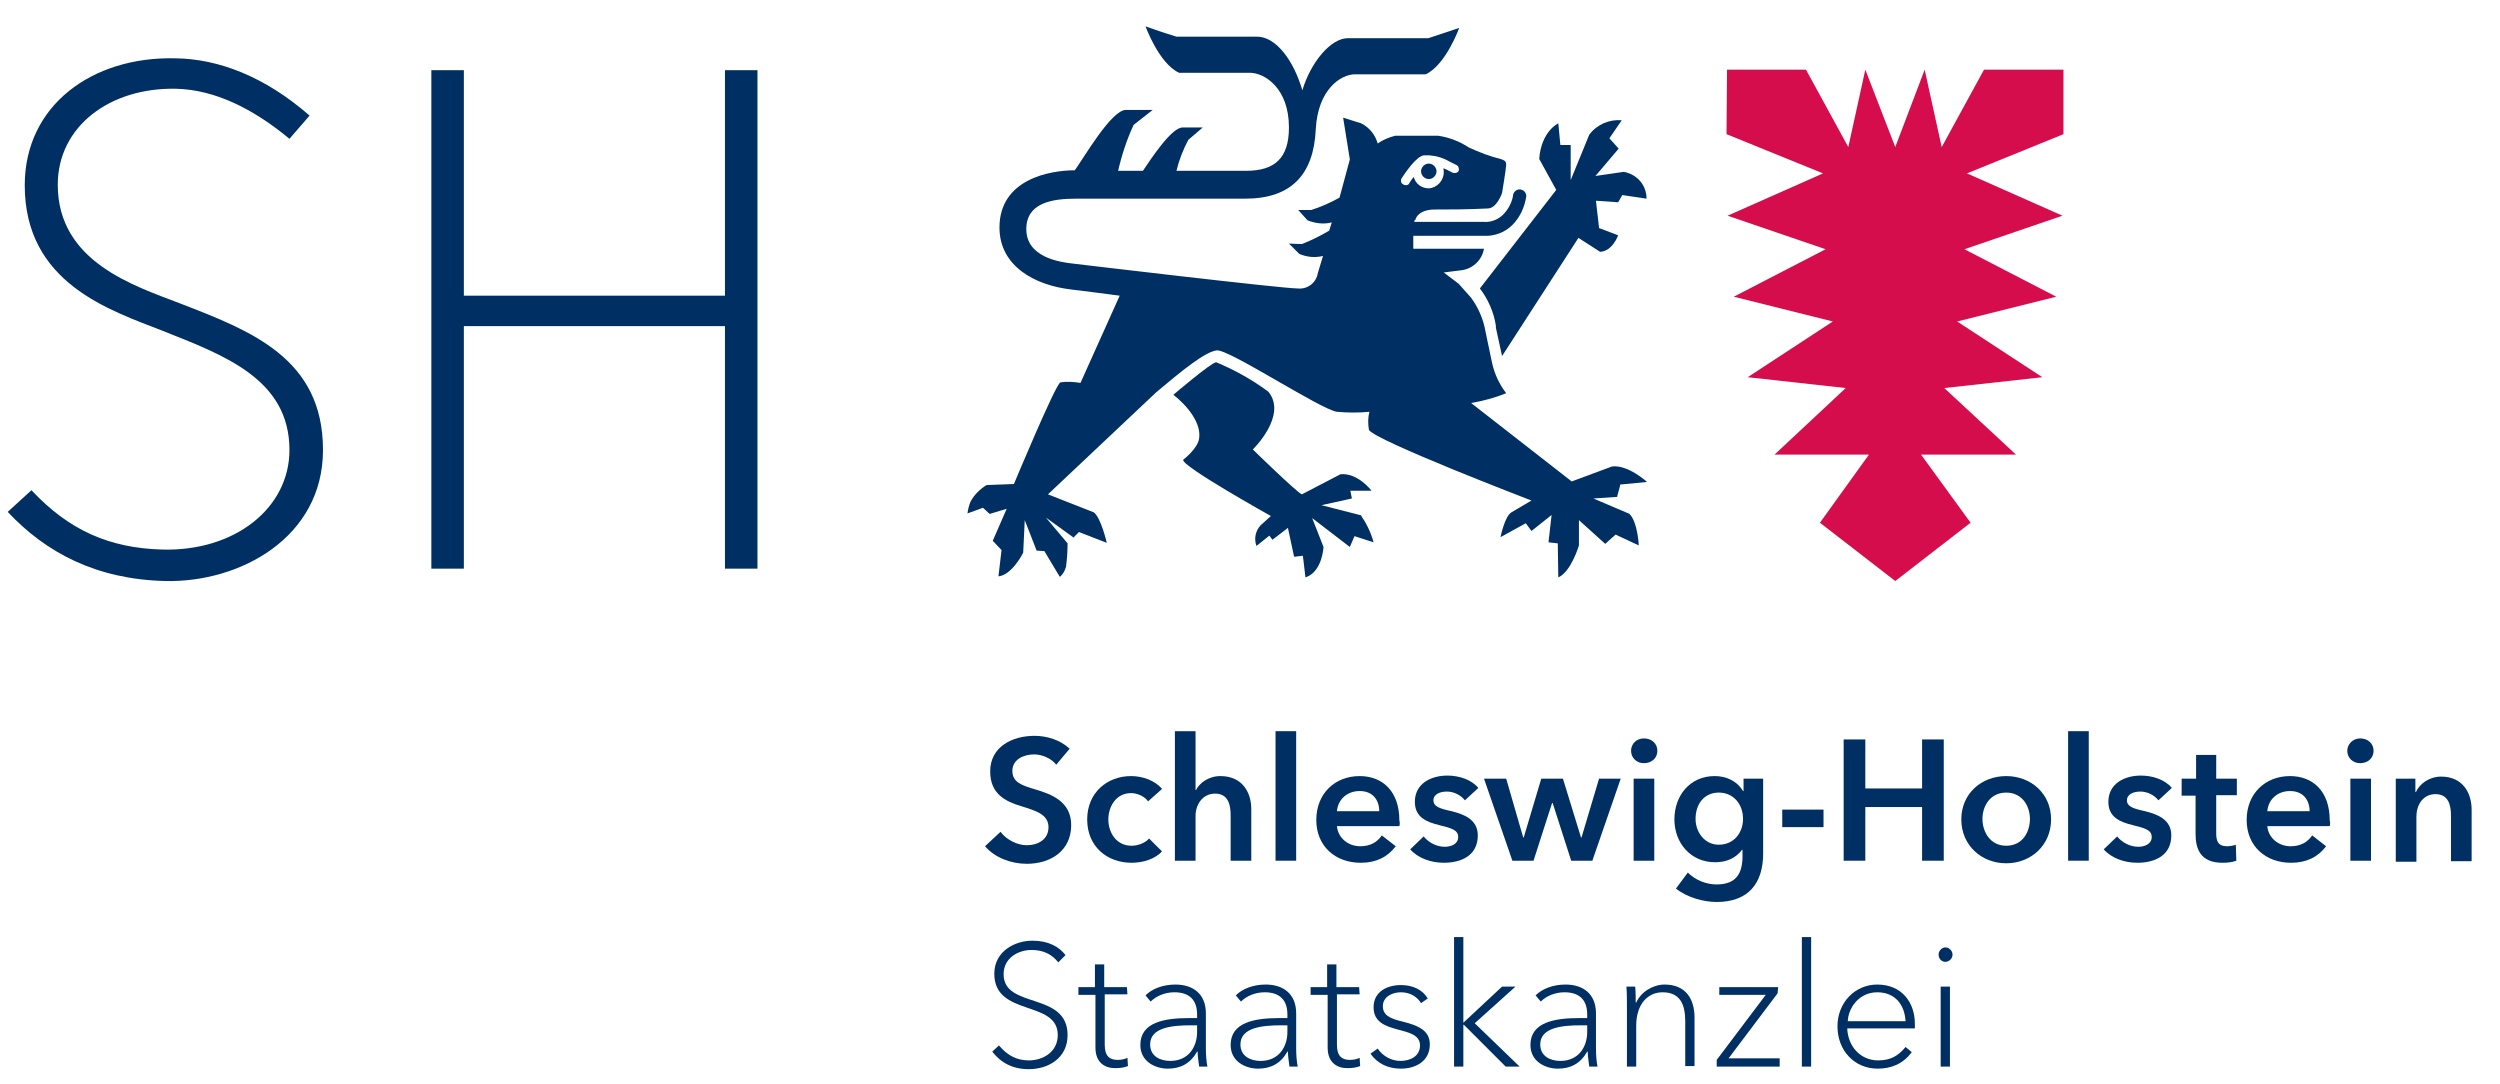<svg xml:space="preserve" style="max-height: 500px" viewBox="684.706 296.098 484.492 210.124" y="0px" x="0px" id="Ebene_1" version="1.1" xmlns:xlink="http://www.w3.org/1999/xlink" xmlns="http://www.w3.org/2000/svg" width="484.492" height="210.124">
<style type="text/css">
	.st0{fill:none;}
	.st1{fill:#D60D4C;}
	.st2{enable-background:new    ;}
	.st3{fill:#003063;}
</style>
<rect height="803" width="1200" class="st0" y="-2"/>
<g>
	<g>
		<polygon points="1084.6,39.4 1069.2,39.4 1061,54.5 1057.7,39.4 1052,54.5 1046.2,39.4 1042.9,54.5 1034.7,39.4     1019.4,39.4 1019.3,51.9 1038,59.6 1019.5,67.7 1038.5,74.2 1020.7,83.4 1039.9,88.2 1023.4,99 1042.4,101.1 1028.6,114     1046.9,114 1037.4,127.2 1052,138.5 1066.6,127.2 1057,114 1075.4,114 1061.5,101.1 1080.5,99 1064,88.2 1083.2,83.4 1065.4,74.2     1084.4,67.7 1065.9,59.6 1084.6,51.9" class="st1"/>
	</g>
</g>
<g>
	<g>
		<polygon points="411,39.4 395.6,39.4 387.4,54.5 384.1,39.4 378.4,54.5 372.6,39.4 369.3,54.5 361.1,39.4 345.8,39.4     345.7,51.9 364.4,59.6 345.9,67.7 364.9,74.2 347.1,83.4 366.3,88.2 349.8,99 368.8,101.1 355,114 373.3,114 363.8,127.2     378.4,138.5 393,127.2 383.4,114 401.8,114 387.9,101.1 406.9,99 390.4,88.2 409.6,83.4 391.8,74.2 410.8,67.7 392.3,59.6     411,51.9" class="st1"/>
	</g>
</g>
<g>
	<g>
		<g>
			<g class="st2">
				<path d="M889.4,174.1c-0.9-1.2-2.7-2-4.3-2c-1.9,0-4.2,0.9-4.2,3.2c0,2.2,1.8,2.8,4.5,3.6c3,0.9,6.9,2.3,6.9,6.9      c0,5-4,7.5-8.6,7.5c-3.1,0-6.2-1.2-8.1-3.4l3-2.8c1.2,1.6,3.3,2.6,5.1,2.6c2,0,4.2-1,4.2-3.5s-2.5-3.2-5.4-4.1      c-2.9-0.9-5.9-2.3-5.9-6.7c0-4.8,4.3-6.9,8.6-6.9c2.4,0,5,0.8,6.8,2.5L889.4,174.1z" class="st3"/>
				<path d="M907.2,181.2c-0.6-0.9-2-1.6-3.3-1.6c-2.9,0-4.4,2.6-4.4,5.1s1.5,5.1,4.5,5.1c1.2,0,2.6-0.5,3.4-1.4      l2.5,2.5c-1.3,1.4-3.5,2.2-5.9,2.2c-4.7,0-8.6-3.1-8.6-8.4c0-5.2,3.9-8.4,8.5-8.4c2.3,0,4.7,0.9,6,2.5L907.2,181.2z" class="st3"/>
				<path d="M927.2,182.8v10h-4V184c0-1.9-0.4-4.2-3-4.2c-2.5,0-3.8,2.2-3.8,4.3v8.7h-4v-25.1h4V179h0.1      c0.6-1.3,2.4-2.7,4.7-2.7C925.5,176.3,927.2,179.5,927.2,182.8z" class="st3"/>
				<path d="M931.9,167.6h4v25.1h-4V167.6z" class="st3"/>
				<path d="M955.9,186h-12.1c0.2,2.3,2.2,3.9,4.5,3.9c2,0,3.3-0.8,4.2-2.1l2.7,2.1c-1.6,2.1-3.8,3.2-6.8,3.2      c-4.9,0-8.6-3.2-8.6-8.3s3.6-8.5,8.4-8.5c4.4,0,7.7,2.9,7.7,8.6C956,185.3,956,185.6,955.9,186z M952,183.2      c0-2.1-1.2-3.9-3.8-3.9c-2.4,0-4.2,1.6-4.4,3.9H952z" class="st3"/>
				<path d="M968.6,181c-0.7-0.9-2-1.7-3.5-1.7c-1.3,0-2.6,0.5-2.6,1.7s1.2,1.6,3.5,2.1c2.4,0.6,5.1,1.6,5.1,4.7      c0,3.9-3.2,5.3-6.6,5.3c-2.5,0-5-0.9-6.5-2.6l2.6-2.5c0.9,1.1,2.4,2,4.1,2c1.2,0,2.6-0.5,2.6-1.9c0-1.3-1.2-1.7-3.7-2.3      c-2.4-0.6-4.7-1.5-4.7-4.5c0-3.6,3.2-5.1,6.3-5.1c2.3,0,4.7,0.8,6,2.4L968.6,181z" class="st3"/>
				<path d="M972.3,176.8h4.3l3.3,11.4h0.1l3.4-11.4h4.2l3.5,11.4h0.1l3.4-11.4h4.2l-5.5,15.9h-4.1l-3.6-11.2h-0.1      l-3.6,11.2h-4.1L972.3,176.8z" class="st3"/>
				<path d="M1003.3,169c1.5,0,2.6,1,2.6,2.4s-1.1,2.4-2.6,2.4s-2.5-1.1-2.5-2.4S1001.8,169,1003.3,169z M1001.3,176.8      h4v15.9h-4V176.8z" class="st3"/>
				<path d="M1026.4,176.8v14.5c0,5.7-2.8,9.4-9,9.4c-2.6,0-5.8-0.9-7.9-2.6l2.3-3.1c1.5,1.5,3.6,2.3,5.6,2.3      c3.9,0,5-2.3,5-5.5v-1.2h-0.1c-1.2,1.6-3,2.4-5.2,2.4c-4.8,0-7.9-3.8-7.9-8.3c0-4.6,3-8.4,7.8-8.4c2.2,0,4.3,0.9,5.5,2.9h0.1      v-2.4L1026.4,176.8L1026.4,176.8z M1013.3,184.7c0,2.5,1.7,5,4.5,5c3,0,4.7-2.4,4.7-5c0-2.8-1.8-5.1-4.7-5.1      S1013.3,181.8,1013.3,184.7z" class="st3"/>
				<path d="M1038.1,186.2h-8v-3.4h8V186.2z" class="st3"/>
			</g>
			<g class="st2">
				<path d="M1042,169.2h4.2v9.5h11v-9.5h4.2v23.5h-4.2v-10.4h-11v10.4h-4.2V169.2z" class="st3"/>
			</g>
			<g class="st2">
				<path d="M1073.5,176.3c4.8,0,8.7,3.4,8.7,8.4s-3.9,8.5-8.7,8.5s-8.7-3.5-8.7-8.5S1068.7,176.3,1073.5,176.3z       M1073.5,189.9c3.2,0,4.6-2.7,4.6-5.2s-1.5-5.1-4.6-5.1s-4.6,2.6-4.6,5.1S1070.4,189.9,1073.5,189.9z" class="st3"/>
			</g>
			<g class="st2">
				<path d="M1085.5,167.6h4v25.1h-4V167.6z" class="st3"/>
			</g>
			<g class="st2">
				<path d="M1103,181c-0.7-0.9-2-1.7-3.5-1.7c-1.3,0-2.6,0.5-2.6,1.7s1.2,1.6,3.5,2.1c2.4,0.6,5.1,1.6,5.1,4.7      c0,3.9-3.2,5.3-6.6,5.3c-2.5,0-5-0.9-6.5-2.6l2.6-2.5c0.9,1.1,2.4,2,4.1,2c1.2,0,2.6-0.5,2.6-1.9c0-1.3-1.2-1.7-3.7-2.3      c-2.4-0.6-4.7-1.5-4.7-4.5c0-3.6,3.2-5.1,6.3-5.1c2.3,0,4.7,0.8,6,2.4L1103,181z" class="st3"/>
			</g>
			<g class="st2">
				<path d="M1107.5,180v-3.2h2.8v-4.6h3.9v4.6h4v3.2h-4v7.4c0,1.4,0.3,2.5,2.1,2.5c0.5,0,1.2-0.1,1.7-0.3l0.1,3.1      c-0.7,0.3-1.8,0.4-2.7,0.4c-4.2,0-5.2-2.6-5.2-5.6V180H1107.5z" class="st3"/>
				<path d="M1136.2,186h-12.1c0.2,2.3,2.2,3.9,4.5,3.9c2,0,3.3-0.8,4.2-2.1l2.7,2.1c-1.6,2.1-3.8,3.2-6.8,3.2      c-4.9,0-8.6-3.2-8.6-8.3s3.6-8.5,8.4-8.5c4.4,0,7.7,2.9,7.7,8.6C1136.3,185.3,1136.3,185.6,1136.2,186z M1132.3,183.2      c0-2.1-1.2-3.9-3.8-3.9c-2.4,0-4.2,1.6-4.4,3.9H1132.3z" class="st3"/>
				<path d="M1142.1,169c1.5,0,2.6,1,2.6,2.4s-1.1,2.4-2.6,2.4s-2.5-1.1-2.5-2.4S1140.7,169,1142.1,169z M1140.2,176.8      h4v15.9h-4V176.8z" class="st3"/>
				<path d="M1149,176.8h3.8v2.6h0.1c0.7-1.6,2.6-3,4.9-3c4.2,0,5.9,3.2,5.9,6.4v10h-4V184c0-1.9-0.4-4.2-3-4.2      c-2.5,0-3.7,2.2-3.7,4.3v8.8h-4L1149,176.8L1149,176.8z" class="st3"/>
			</g>
		</g>
	</g>
</g>
<g>
	<g>
		<g>
			<polygon points="1084.6,309.6 1069.2,309.6 1061,324.6 1057.7,309.6 1052,324.6 1046.2,309.6 1042.9,324.6      1034.7,309.6 1019.4,309.6 1019.3,322.1 1038,329.7 1019.5,337.9 1038.5,344.4 1020.7,353.6 1039.9,358.4 1023.4,369.2      1042.4,371.3 1028.6,384.2 1046.9,384.2 1037.4,397.4 1052,408.7 1066.6,397.4 1057,384.2 1075.4,384.2 1061.5,371.3      1080.5,369.2 1064,358.4 1083.2,353.6 1065.4,344.4 1084.4,337.9 1065.9,329.7 1084.6,322.1" class="st1"/>
		</g>
	</g>
	<g>
		<g>
			<g>
				<g class="st2">
					<path d="M889.4,444.3c-0.9-1.2-2.7-2-4.3-2c-1.9,0-4.2,0.9-4.2,3.2c0,2.2,1.8,2.8,4.5,3.6c3,0.9,6.9,2.3,6.9,6.9       c0,5-4,7.5-8.6,7.5c-3.1,0-6.2-1.2-8.1-3.4l3-2.8c1.2,1.6,3.3,2.6,5.1,2.6c2,0,4.2-1,4.2-3.5s-2.5-3.2-5.4-4.1       s-5.9-2.3-5.9-6.7c0-4.8,4.3-6.9,8.6-6.9c2.4,0,5,0.8,6.8,2.5L889.4,444.3z" class="st3"/>
					<path d="M907.2,451.4c-0.6-0.9-2-1.6-3.3-1.6c-2.9,0-4.4,2.6-4.4,5.1s1.5,5.1,4.5,5.1c1.2,0,2.6-0.5,3.4-1.4       l2.5,2.5c-1.3,1.4-3.5,2.2-5.9,2.2c-4.7,0-8.6-3.1-8.6-8.4c0-5.2,3.9-8.4,8.5-8.4c2.3,0,4.7,0.9,6,2.5L907.2,451.4z" class="st3"/>
					<path d="M927.2,452.9v10h-4v-8.8c0-1.9-0.4-4.2-3-4.2c-2.5,0-3.8,2.2-3.8,4.3v8.7h-4v-25.1h4v11.4h0.1       c0.6-1.3,2.4-2.7,4.7-2.7C925.5,446.5,927.2,449.7,927.2,452.9z" class="st3"/>
					<path d="M931.9,437.8h4v25.1h-4V437.8z" class="st3"/>
					<path d="M955.9,456.2h-12.1c0.2,2.3,2.2,3.9,4.5,3.9c2,0,3.3-0.8,4.2-2.1l2.7,2.1c-1.6,2.1-3.8,3.2-6.8,3.2       c-4.9,0-8.6-3.2-8.6-8.3c0-5.1,3.6-8.5,8.4-8.5c4.4,0,7.7,2.9,7.7,8.6C956,455.5,956,455.8,955.9,456.2z M952,453.3       c0-2.1-1.2-3.9-3.8-3.9c-2.4,0-4.2,1.6-4.4,3.9H952z" class="st3"/>
					<path d="M968.6,451.2c-0.7-0.9-2-1.7-3.5-1.7c-1.3,0-2.6,0.5-2.6,1.7s1.2,1.6,3.5,2.1c2.4,0.6,5.1,1.6,5.1,4.7       c0,3.9-3.2,5.3-6.6,5.3c-2.5,0-5-0.9-6.5-2.6l2.6-2.5c0.9,1.1,2.4,2,4.1,2c1.2,0,2.6-0.5,2.6-1.9c0-1.3-1.2-1.7-3.7-2.3       c-2.4-0.6-4.7-1.5-4.7-4.5c0-3.6,3.2-5.1,6.3-5.1c2.3,0,4.7,0.8,6,2.4L968.6,451.2z" class="st3"/>
					<path d="M972.3,447h4.3l3.3,11.4h0.1l3.4-11.4h4.2l3.5,11.4h0.1l3.4-11.4h4.2l-5.5,15.9h-4.1l-3.6-11.2h-0.1       l-3.6,11.2h-4.1L972.3,447z" class="st3"/>
					<path d="M1003.3,439.2c1.5,0,2.6,1,2.6,2.4s-1.1,2.4-2.6,2.4s-2.5-1.1-2.5-2.4S1001.8,439.2,1003.3,439.2z        M1001.3,447h4v15.9h-4V447z" class="st3"/>
					<path d="M1026.4,447v14.5c0,5.7-2.8,9.4-9,9.4c-2.6,0-5.8-0.9-7.9-2.6l2.3-3.1c1.5,1.5,3.6,2.3,5.6,2.3       c3.9,0,5-2.3,5-5.5v-1.2h-0.1c-1.2,1.6-3,2.4-5.2,2.4c-4.8,0-7.9-3.8-7.9-8.3c0-4.6,3-8.4,7.8-8.4c2.2,0,4.3,0.9,5.5,2.9h0.1       V447H1026.4z M1013.3,454.8c0,2.5,1.7,5,4.5,5c3,0,4.7-2.4,4.7-5c0-2.8-1.8-5.1-4.7-5.1S1013.3,452,1013.3,454.8z" class="st3"/>
					<path d="M1038.1,456.4h-8V453h8V456.4z" class="st3"/>
				</g>
				<g class="st2">
					<path d="M1042,439.4h4.2v9.5h11v-9.5h4.2v23.5h-4.2v-10.4h-11v10.4h-4.2V439.4z" class="st3"/>
				</g>
				<g class="st2">
					<path d="M1073.5,446.5c4.8,0,8.7,3.4,8.7,8.4s-3.9,8.5-8.7,8.5s-8.7-3.5-8.7-8.5S1068.7,446.5,1073.5,446.5z        M1073.5,460c3.2,0,4.6-2.7,4.6-5.2s-1.5-5.1-4.6-5.1s-4.6,2.6-4.6,5.1S1070.4,460,1073.5,460z" class="st3"/>
				</g>
				<g class="st2">
					<path d="M1085.5,437.8h4v25.1h-4V437.8z" class="st3"/>
				</g>
				<g class="st2">
					<path d="M1103,451.2c-0.7-0.9-2-1.7-3.5-1.7c-1.3,0-2.6,0.5-2.6,1.7s1.2,1.6,3.5,2.1c2.4,0.6,5.1,1.6,5.1,4.7       c0,3.9-3.2,5.3-6.6,5.3c-2.5,0-5-0.9-6.5-2.6l2.6-2.5c0.9,1.1,2.4,2,4.1,2c1.2,0,2.6-0.5,2.6-1.9c0-1.3-1.2-1.7-3.7-2.3       c-2.4-0.6-4.7-1.5-4.7-4.5c0-3.6,3.2-5.1,6.3-5.1c2.3,0,4.7,0.8,6,2.4L1103,451.2z" class="st3"/>
				</g>
				<g class="st2">
					<path d="M1107.5,450.2V447h2.8v-4.6h3.9v4.6h4v3.2h-4v7.4c0,1.4,0.3,2.5,2.1,2.5c0.5,0,1.2-0.1,1.7-0.3l0.1,3.1       c-0.7,0.3-1.8,0.4-2.7,0.4c-4.2,0-5.2-2.6-5.2-5.6v-7.4h-2.7V450.2z" class="st3"/>
					<path d="M1136.2,456.2h-12.1c0.2,2.3,2.2,3.9,4.5,3.9c2,0,3.3-0.8,4.2-2.1l2.7,2.1c-1.6,2.1-3.8,3.2-6.8,3.2       c-4.9,0-8.6-3.2-8.6-8.3c0-5.1,3.6-8.5,8.4-8.5c4.4,0,7.7,2.9,7.7,8.6C1136.3,455.5,1136.3,455.8,1136.2,456.2z M1132.3,453.3       c0-2.1-1.2-3.9-3.8-3.9c-2.4,0-4.2,1.6-4.4,3.9H1132.3z" class="st3"/>
					<path d="M1142.1,439.2c1.5,0,2.6,1,2.6,2.4s-1.1,2.4-2.6,2.4s-2.5-1.1-2.5-2.4S1140.7,439.2,1142.1,439.2z        M1140.2,447h4v15.9h-4V447z" class="st3"/>
					<path d="M1149,447h3.8v2.6h0.1c0.7-1.6,2.6-3,4.9-3c4.2,0,5.9,3.2,5.9,6.4v10h-4v-8.8c0-1.9-0.4-4.2-3-4.2       c-2.5,0-3.7,2.2-3.7,4.3v8.8h-4L1149,447L1149,447z" class="st3"/>
				</g>
				<g class="st2">
					<path d="M889.8,482.6c-1.3-1.6-2.9-2.4-5.2-2.4c-2.5,0-5.4,1.5-5.4,4.7c0,6.8,12.4,3.3,12.4,11.8       c0,4.5-3.8,6.6-7.5,6.6c-3.1,0-5.4-1.2-7.1-3.4l1.3-1.2c1.7,2,3.5,2.9,5.8,2.9c2.8,0,5.6-1.7,5.6-4.9c0-6.9-12.3-3.5-12.3-11.9       c0-4.3,3.9-6.4,7.4-6.4c3.1,0,5.2,1.2,6.4,2.8L889.8,482.6z" class="st3"/>
					<path d="M903.2,488.8h-4.4v9.8c0,2.2,1,2.9,2.5,2.9c0.6,0,1.3-0.1,1.9-0.4l0.1,1.6c-0.8,0.3-1.5,0.4-2.5,0.4       c-1.9,0-3.8-1-3.8-4v-10.2h-3.3v-1.5h3.2V483h1.8v4.4h4.4L903.2,488.8L903.2,488.8z" class="st3"/>
					<path d="M905.7,498.6c0-4.4,4.7-5.2,9.4-5.2h1.6v-0.7c0-2.9-1.6-4.3-4.4-4.3c-1.8,0-3.5,0.7-4.6,1.8l-1-1.2       c1.3-1.3,3.4-2.1,5.8-2.1c3.4,0,5.9,1.8,5.9,5.6v6.8c0,1.2,0.1,2.6,0.3,3.5h-1.6c-0.1-0.8-0.3-2-0.3-2.9h-0.1       c-1.3,2.3-3.2,3.3-5.7,3.3C908.7,503.2,905.7,501.9,905.7,498.6z M916.7,496.1v-1.3h-1.2c-3.6,0-7.9,0.4-7.9,3.7       c0,2.4,2.1,3.2,3.9,3.2C915.1,501.7,916.7,498.9,916.7,496.1z" class="st3"/>
					<path d="M923.2,498.6c0-4.4,4.7-5.2,9.4-5.2h1.6v-0.7c0-2.9-1.6-4.3-4.4-4.3c-1.8,0-3.5,0.7-4.6,1.8l-1-1.2       c1.3-1.3,3.4-2.1,5.8-2.1c3.4,0,5.9,1.8,5.9,5.6v6.8c0,1.2,0.1,2.6,0.3,3.5h-1.6c-0.1-0.8-0.3-2-0.3-2.9h-0.1       c-1.3,2.3-3.2,3.3-5.7,3.3C926.2,503.2,923.2,501.9,923.2,498.6z M934.2,496.1v-1.3H933c-3.6,0-7.9,0.4-7.9,3.7       c0,2.4,2.1,3.2,3.9,3.2C932.6,501.7,934.2,498.9,934.2,496.1z" class="st3"/>
					<path d="M948.2,488.8h-4.4v9.8c0,2.2,1,2.9,2.5,2.9c0.6,0,1.3-0.1,1.9-0.4l0.1,1.6c-0.8,0.3-1.5,0.4-2.5,0.4       c-1.9,0-3.8-1-3.8-4v-10.2h-3.3v-1.5h3.2V483h1.8v4.4h4.4L948.2,488.8L948.2,488.8z" class="st3"/>
					<path d="M960.1,490.5c-0.8-1.3-2.2-2.1-3.9-2.1c-1.6,0-3.5,0.8-3.5,2.7c0,1.7,1.3,2.4,3.9,3       c3.3,0.8,5.2,1.9,5.2,4.4c0,3.3-2.8,4.7-5.6,4.7c-2.4,0-4.5-0.9-5.9-2.9l1.4-1c0.9,1.4,2.6,2.4,4.4,2.4c1.9,0,3.8-0.9,3.8-3       c0-4.2-9-1.7-9-7.4c0-3,2.6-4.3,5.3-4.3c2.3,0,4.2,0.9,5.2,2.6L960.1,490.5z" class="st3"/>
					<path d="M968.3,494.3L968.3,494.3l7.5-7h2.6l-7.9,7.1l8.7,8.4h-2.7l-8.1-8.1h-0.1v8.1h-1.8v-25.1h1.8V494.3z" class="st3"/>
					<path d="M981.3,498.6c0-4.4,4.7-5.2,9.4-5.2h1.6v-0.7c0-2.9-1.6-4.3-4.4-4.3c-1.8,0-3.5,0.7-4.6,1.8l-1-1.2       c1.3-1.3,3.4-2.1,5.8-2.1c3.4,0,5.9,1.8,5.9,5.6v6.8c0,1.2,0.1,2.6,0.3,3.5h-1.6c-0.1-0.8-0.3-2-0.3-2.9h-0.1       c-1.3,2.3-3.2,3.3-5.7,3.3C984.3,503.2,981.3,501.9,981.3,498.6z M992.3,496.1v-1.3h-1.2c-3.6,0-7.9,0.4-7.9,3.7       c0,2.4,2.1,3.2,3.9,3.2C990.7,501.7,992.3,498.9,992.3,496.1z" class="st3"/>
					<path d="M1001.6,487.3c0.1,0.9,0.1,2.3,0.1,3.1h0.1c0.9-2.1,3.3-3.5,5.5-3.5c4.1,0,5.8,2.8,5.8,6.4v9.4h-1.8V494       c0-3.1-0.9-5.6-4.4-5.6c-2.7,0-5.1,2.1-5.1,6.5v7.9h-1.8v-11.9c0-0.9,0-2.5-0.1-3.6H1001.6z" class="st3"/>
					<path d="M1029.2,488.6l-9.5,12.6h9.9v1.6h-12.2v-1.3l9.5-12.6h-9v-1.5h11.4L1029.2,488.6L1029.2,488.6z" class="st3"/>
					<path d="M1035.7,502.8h-1.8v-25.1h1.8V502.8z" class="st3"/>
					<path d="M1040.8,495c0-4.6,3.4-8.1,7.7-8.1c4.8,0,7.3,3.5,7.3,7.6v0.9h-13.1c0.1,3.3,2.4,6.2,6,6.2       c2.4,0,3.9-0.9,5.3-2.6l1.2,1c-1.7,2.3-4,3.2-6.6,3.2C1044.1,503.2,1040.8,499.7,1040.8,495z M1054,494       c-0.2-3.3-2.1-5.6-5.5-5.6c-3.5,0-5.6,3-5.7,5.6H1054z" class="st3"/>
					<path d="M1061.7,482.5c-0.7,0-1.3-0.6-1.3-1.4s0.7-1.4,1.3-1.4c0.7,0,1.4,0.6,1.4,1.4S1062.4,482.5,1061.7,482.5z        M1062.6,502.8h-1.8v-15.5h1.8V502.8z" class="st3"/>
				</g>
			</g>
		</g>
	</g>
</g>
<polygon points="410.5,637.1 395.2,637.1 387,652.2 383.7,637.1 377.9,652.2 372.1,637.1 368.9,652.2 360.7,637.1   345.3,637.1 345.2,649.7 364,657.3 345.5,665.5 364.5,672 346.6,681.2 365.9,685.9 349.4,696.8 368.4,698.8 354.5,711.7   372.9,711.7 363.3,725 377.9,736.3 392.5,725 382.9,711.7 401.3,711.7 387.5,698.8 406.4,696.8 389.9,685.9 409.2,681.2 391.4,672   410.4,665.5 391.8,657.3 410.6,649.7" class="st1"/>
<g>
	<g>
		<g>
			<g class="st2">
				<path d="M455.6,641.2c-0.9-1.1-2.5-1.9-4.1-1.9c-1.8,0-4,0.9-4,3.1c0,2.1,1.7,2.7,4.3,3.5c2.9,0.9,6.6,2.2,6.6,6.6      c0,4.8-3.8,7.2-8.2,7.2c-2.9,0-5.9-1.1-7.7-3.2l2.9-2.7c1.1,1.5,3.1,2.5,4.9,2.5c1.9,0,4.1-0.9,4.1-3.3c0-2.4-2.4-3-5.2-3.9      c-2.7-0.9-5.7-2.2-5.7-6.4c0-4.6,4.2-6.6,8.2-6.6c2.3,0,4.8,0.8,6.6,2.4L455.6,641.2z" class="st3"/>
				<path d="M472.6,648c-0.6-0.9-1.9-1.5-3.1-1.5c-2.8,0-4.2,2.5-4.2,4.9s1.4,4.9,4.3,4.9c1.2,0,2.5-0.5,3.2-1.4      l2.4,2.4c-1.3,1.4-3.4,2.1-5.6,2.1c-4.5,0-8.3-3-8.3-8.1c0-5,3.7-8.1,8.2-8.1c2.2,0,4.5,0.9,5.8,2.4L472.6,648z" class="st3"/>
				<path d="M491.8,649.4v9.5H488v-8.4c0-1.8-0.4-4-2.8-4s-3.6,2.1-3.6,4.1v8.3h-3.8v-24h3.8v10.9h0.1      c0.6-1.3,2.3-2.6,4.5-2.6C490.2,643.3,491.8,646.3,491.8,649.4z" class="st3"/>
				<path d="M496.3,634.9h3.8v24h-3.8V634.9z" class="st3"/>
				<path d="M519.3,652.6h-11.6c0.2,2.2,2.1,3.8,4.4,3.8c1.9,0,3.2-0.8,4-2l2.5,2c-1.5,2-3.7,3.1-6.6,3.1      c-4.7,0-8.2-3-8.2-8c0-4.9,3.5-8.2,8.1-8.2c4.3,0,7.4,2.8,7.4,8.3C519.4,651.9,519.4,652.2,519.3,652.6z M515.5,649.8      c0-2-1.1-3.7-3.6-3.7c-2.3,0-4.1,1.6-4.2,3.7H515.5z" class="st3"/>
				<path d="M531.4,647.8c-0.7-0.9-1.9-1.7-3.3-1.7c-1.2,0-2.4,0.4-2.4,1.7c0,1.2,1.2,1.5,3.3,2      c2.3,0.5,4.9,1.6,4.9,4.5c0,3.7-3,5.1-6.4,5.1c-2.4,0-4.8-0.9-6.3-2.5l2.5-2.4c0.8,1.1,2.3,1.9,3.9,1.9c1.1,0,2.4-0.4,2.4-1.8      c0-1.3-1.2-1.7-3.5-2.2s-4.5-1.5-4.5-4.3c0-3.4,3.1-4.9,6.1-4.9c2.2,0,4.5,0.8,5.7,2.3L531.4,647.8z" class="st3"/>
				<path d="M535,643.7h4.1l3.2,10.9h0.1l3.3-10.9h4.1l3.3,10.9h0.1l3.2-10.9h4L555,659h-3.9l-3.5-10.7h-0.1l-3.4,10.7      h-3.9L535,643.7z" class="st3"/>
				<path d="M564.7,636.3c1.4,0,2.5,1,2.5,2.3s-1.1,2.3-2.5,2.3s-2.4-1.1-2.4-2.3C562.3,637.3,563.3,636.3,564.7,636.3z       M562.8,643.7h3.8V659h-3.8V643.7z" class="st3"/>
				<path d="M586.8,643.7v13.9c0,5.5-2.7,9-8.6,9c-2.5,0-5.6-0.9-7.6-2.5l2.2-3c1.5,1.4,3.4,2.2,5.3,2.2      c3.7,0,4.8-2.2,4.8-5.2V657h-0.1c-1.1,1.5-2.9,2.3-5,2.3c-4.6,0-7.5-3.6-7.5-7.9c0-4.4,2.9-8,7.5-8c2.1,0,4.1,0.9,5.2,2.7h0.1      v-2.3L586.8,643.7L586.8,643.7z M574.3,651.3c0,2.4,1.6,4.8,4.4,4.8c2.8,0,4.5-2.3,4.5-4.8c0-2.6-1.7-4.9-4.5-4.9      S574.3,648.6,574.3,651.3z" class="st3"/>
				<path d="M598,652.8h-7.6v-3.2h7.6V652.8z" class="st3"/>
				<path d="M601.7,636.5h4v9.1h10.5v-9.1h4V659h-4v-10h-10.5v10h-4V636.5z" class="st3"/>
				<path d="M632.5,643.3c4.6,0,8.3,3.2,8.3,8s-3.7,8.1-8.3,8.1s-8.3-3.3-8.3-8.1S627.8,643.3,632.5,643.3z       M632.5,656.3c3,0,4.4-2.6,4.4-5s-1.4-4.9-4.4-4.9s-4.4,2.5-4.4,4.9S629.4,656.3,632.5,656.3z" class="st3"/>
				<path d="M644.5,634.9h3.8v24h-3.8V634.9z" class="st3"/>
				<path d="M661.3,647.8c-0.7-0.9-1.9-1.7-3.3-1.7c-1.2,0-2.4,0.4-2.4,1.7c0,1.2,1.2,1.5,3.3,2      c2.3,0.5,4.9,1.6,4.9,4.5c0,3.7-3,5.1-6.4,5.1c-2.4,0-4.8-0.9-6.3-2.5l2.5-2.4c0.8,1.1,2.3,1.9,3.9,1.9c1.1,0,2.4-0.4,2.4-1.8      c0-1.3-1.2-1.7-3.5-2.2s-4.5-1.5-4.5-4.3c0-3.4,3.1-4.9,6.1-4.9c2.2,0,4.5,0.8,5.7,2.3L661.3,647.8z" class="st3"/>
				<path d="M664.9,646.8v-3.1h2.7v-4.4h3.8v4.4h3.8v3.1h-3.8v7.1c0,1.4,0.3,2.4,2,2.4c0.5,0,1.2-0.1,1.6-0.3l0.1,3      c-0.7,0.3-1.7,0.4-2.5,0.4c-4,0-5-2.5-5-5.4v-7.1h-2.7V646.8z" class="st3"/>
				<path d="M692.4,652.6h-11.6c0.2,2.2,2.1,3.8,4.4,3.8c1.9,0,3.2-0.8,4-2l2.5,2c-1.5,2-3.7,3.1-6.6,3.1      c-4.7,0-8.2-3-8.2-8c0-4.9,3.5-8.2,8.1-8.2c4.3,0,7.4,2.8,7.4,8.3C692.5,651.9,692.5,652.2,692.4,652.6z M688.7,649.8      c0-2-1.1-3.7-3.6-3.7c-2.3,0-4.1,1.6-4.2,3.7H688.7z" class="st3"/>
				<path d="M698.1,636.3c1.4,0,2.5,1,2.5,2.3s-1.1,2.3-2.5,2.3s-2.4-1.1-2.4-2.3C695.7,637.3,696.7,636.3,698.1,636.3z       M696.2,643.7h3.8V659h-3.8V643.7z" class="st3"/>
				<path d="M704.7,643.7h3.6v2.4h0.1c0.7-1.5,2.5-2.9,4.7-2.9c4,0,5.6,3.1,5.6,6.2v9.5h-3.8v-8.5      c0-1.8-0.4-4.1-2.9-4.1c-2.4,0-3.6,2.1-3.6,4.1v8.4h-3.8v-15.1H704.7z" class="st3"/>
			</g>
			<g class="st2">
				<path d="M444.7,674.6h7.1c6,0,12,3.6,12,11.3s-6,11.3-12,11.3h-7.1V674.6z M446.6,695.5h4.8      c6.7,0,10.6-4.2,10.6-9.6c0-5.5-3.8-9.6-10.6-9.6h-4.8V695.5z" class="st3"/>
				<path d="M467.7,689.7c0-4.5,3.2-7.8,7.3-7.8c4.6,0,7,3.4,7,7.2v0.9h-12.6c0.1,3.1,2.3,6,5.8,6      c2.3,0,3.7-0.9,5.1-2.5l1.1,0.9c-1.7,2.2-3.8,3.1-6.3,3.1C470.8,697.6,467.7,694.2,467.7,689.7z M480.3,688.7      c-0.2-3.1-2-5.3-5.3-5.3s-5.4,2.9-5.5,5.3H480.3z" class="st3"/>
				<path d="M486.9,685.7c0-0.9,0-2.4-0.1-3.4h1.7c0.1,0.9,0.1,2.2,0.1,3h0.1c0.9-2.2,2.7-3.3,4.9-3.3      c0.5,0,0.8,0,1.2,0.1l-0.2,1.6c-0.2-0.1-0.7-0.1-1.2-0.1c-2.7,0-4.6,2.2-4.6,6v7.6h-1.7v-11.5H486.9z" class="st3"/>
				<path d="M506,674.6h2.8l8.3,19.5l8.2-19.5h2.8v22.5h-1.8V677h-0.1l-8.7,20.2h-1l-8.7-20.2h-0.1v20.2H506V674.6z" class="st3"/>
				<path d="M535.1,677.8c-0.6,0-1.3-0.5-1.3-1.3s0.6-1.3,1.3-1.3s1.3,0.5,1.3,1.3C536.4,677.2,535.7,677.8,535.1,677.8      z M536,697.2h-1.7v-14.8h1.7V697.2z" class="st3"/>
				<path d="M543.5,682.3c0.1,0.9,0.1,2.2,0.1,3h0.1c0.9-2,3.1-3.3,5.3-3.3c3.9,0,5.5,2.7,5.5,6.2v9h-1.7v-8.4      c0-2.9-0.9-5.3-4.2-5.3c-2.6,0-4.9,2-4.9,6.2v7.5H542v-11.4c0-0.9,0-2.4-0.1-3.4L543.5,682.3L543.5,682.3z" class="st3"/>
				<path d="M561.2,677.8c-0.6,0-1.3-0.5-1.3-1.3s0.6-1.3,1.3-1.3s1.3,0.5,1.3,1.3C562.5,677.2,561.8,677.8,561.2,677.8      z M562.1,697.2h-1.7v-14.8h1.7V697.2z" class="st3"/>
				<path d="M575.8,685.4c-0.7-1.2-2.1-2-3.7-2c-1.6,0-3.3,0.7-3.3,2.6c0,1.7,1.3,2.3,3.7,2.8c3.2,0.7,5,1.8,5,4.3      c0,3.1-2.7,4.5-5.4,4.5c-2.3,0-4.4-0.9-5.6-2.8l1.4-1c0.9,1.4,2.4,2.3,4.3,2.3c1.8,0,3.7-0.8,3.7-2.9c0-4-8.6-1.6-8.6-7.1      c0-2.9,2.5-4.1,5.1-4.1c2.2,0,4,0.9,5,2.5L575.8,685.4z" class="st3"/>
				<path d="M588.2,683.8H584v9.4c0,2.1,1,2.7,2.4,2.7c0.6,0,1.2-0.1,1.8-0.4l0.1,1.5c-0.7,0.3-1.5,0.4-2.4,0.4      c-1.8,0-3.6-0.9-3.6-3.8v-9.8h-3.1v-1.5h3.1v-4.2h1.7v4.2h4.2V683.8z" class="st3"/>
				<path d="M590.7,689.7c0-4.5,3.2-7.8,7.3-7.8c4.6,0,7,3.4,7,7.2v0.9h-12.6c0.1,3.1,2.3,6,5.8,6      c2.3,0,3.7-0.9,5.1-2.5l1.1,0.9c-1.7,2.2-3.8,3.1-6.3,3.1C593.8,697.6,590.7,694.2,590.7,689.7z M603.3,688.7      c-0.2-3.1-2-5.3-5.3-5.3s-5.4,2.9-5.5,5.3H603.3z" class="st3"/>
				<path d="M609.9,685.7c0-0.9,0-2.4-0.1-3.4h1.7c0.1,0.9,0.1,2.2,0.1,3h0.1c0.9-2.2,2.7-3.3,4.9-3.3      c0.5,0,0.8,0,1.2,0.1l-0.2,1.6c-0.2-0.1-0.7-0.1-1.2-0.1c-2.7,0-4.6,2.2-4.6,6v7.6h-1.7v-11.5H609.9z" class="st3"/>
				<path d="M622.6,704.8h-1.7v-22.5h1.7v3h0.1c1.3-2.3,3.6-3.3,5.9-3.3c4.6,0,7.6,3.3,7.6,7.8c0,4.4-3,7.8-7.5,7.8      c-2.3,0-4.7-1-5.9-3.3h-0.1L622.6,704.8L622.6,704.8z M628.4,683.4c-3.5,0-6,2.8-6,6.4s2.5,6.3,6,6.3c3.7,0,5.9-2.8,5.9-6.3      C634.4,686.3,632.2,683.4,628.4,683.4z" class="st3"/>
				<path d="M641,685.7c0-0.9,0-2.4-0.1-3.4h1.7c0.1,0.9,0.1,2.2,0.1,3h0.1c0.9-2.2,2.7-3.3,4.9-3.3      c0.5,0,0.8,0,1.2,0.1l-0.2,1.6c-0.2-0.1-0.7-0.1-1.2-0.1c-2.7,0-4.6,2.2-4.6,6v7.6H641V685.7z" class="st3"/>
				<path d="M650.5,693.1c0-4.3,4.5-5,9-5h1.5v-0.7c0-2.8-1.5-4.1-4.2-4.1c-1.8,0-3.3,0.7-4.4,1.7l-1-1.1      c1.2-1.2,3.2-2,5.5-2c3.3,0,5.7,1.7,5.7,5.4v6.5c0,1.1,0.1,2.5,0.3,3.3h-1.6c-0.1-0.8-0.3-1.9-0.3-2.7l0,0      c-1.2,2.2-3,3.1-5.4,3.1C653.3,697.6,650.5,696.3,650.5,693.1z M661,690.8v-1.2h-1.1c-3.4,0-7.6,0.4-7.6,3.5      c0,2.3,2,3.1,3.7,3.1C659.5,696.1,661,693.5,661,690.8z M654.1,675.1c0.8,0,1.3,0.6,1.3,1.4s-0.6,1.4-1.3,1.4      c-0.8,0-1.4-0.7-1.4-1.4S653.3,675.1,654.1,675.1z M659.9,675.1c0.8,0,1.4,0.6,1.4,1.4s-0.6,1.4-1.4,1.4c-0.8,0-1.3-0.7-1.3-1.4      S659.1,675.1,659.9,675.1z" class="st3"/>
				<path d="M676.2,685.4c-0.7-1.2-2.1-2-3.7-2c-1.6,0-3.3,0.7-3.3,2.6c0,1.7,1.3,2.3,3.7,2.8c3.2,0.7,5,1.8,5,4.3      c0,3.1-2.7,4.5-5.4,4.5c-2.3,0-4.4-0.9-5.6-2.8l1.4-1c0.9,1.4,2.4,2.3,4.3,2.3c1.8,0,3.7-0.8,3.7-2.9c0-4-8.6-1.6-8.6-7.1      c0-2.9,2.5-4.1,5.1-4.1c2.2,0,4,0.9,5,2.5L676.2,685.4z" class="st3"/>
				<path d="M683.1,677.8c-0.6,0-1.3-0.5-1.3-1.3s0.6-1.3,1.3-1.3s1.3,0.5,1.3,1.3C684.4,677.2,683.8,677.8,683.1,677.8      z M684,697.2h-1.7v-14.8h1.7V697.2z" class="st3"/>
				<path d="M702.3,694.2c-1.3,2.2-3.6,3.3-5.9,3.3c-4.5,0-7.6-3.4-7.6-7.8c0-4.4,3.1-7.8,7.6-7.8      c2.3,0,4.6,1.1,5.9,3.4h0.1v-12.2h1.8v24h-1.8L702.3,694.2L702.3,694.2z M696.6,696.1c3.5,0,6-2.8,6-6.3s-2.5-6.4-6-6.4      c-3.7,0-5.9,2.9-5.9,6.4C690.7,693.2,692.9,696.1,696.6,696.1z" class="st3"/>
				<path d="M709,689.7c0-4.5,3.2-7.8,7.3-7.8c4.6,0,7,3.4,7,7.2v0.9h-12.6c0.1,3.1,2.3,6,5.8,6c2.3,0,3.7-0.9,5.1-2.5      l1.1,0.9c-1.7,2.2-3.8,3.1-6.3,3.1C712.2,697.6,709,694.2,709,689.7z M721.6,688.7c-0.2-3.1-2-5.3-5.3-5.3s-5.4,2.9-5.5,5.3      H721.6z" class="st3"/>
				<path d="M729.7,682.3c0.1,0.9,0.1,2.2,0.1,3h0.1c0.9-2,3.1-3.3,5.3-3.3c3.9,0,5.5,2.7,5.5,6.2v9H739v-8.4      c0-2.9-0.9-5.3-4.2-5.3c-2.6,0-4.9,2-4.9,6.2v7.5h-1.7v-11.4c0-0.9,0-2.4-0.1-3.4L729.7,682.3L729.7,682.3z" class="st3"/>
				<path d="M752.9,683.8h-4.2v9.4c0,2.1,1,2.7,2.4,2.7c0.6,0,1.2-0.1,1.8-0.4l0.1,1.5c-0.7,0.3-1.5,0.4-2.4,0.4      c-1.8,0-3.6-0.9-3.6-3.8v-9.8h-3.1v-1.5h3.1v-4.2h1.8v4.2h4.2L752.9,683.8L752.9,683.8z" class="st3"/>
			</g>
			<g class="st2">
				<path d="M455.9,716c-1.2-1.5-2.8-2.3-5-2.3c-2.4,0-5.2,1.5-5.2,4.5c0,6.6,11.8,3.2,11.8,11.3c0,4.3-3.6,6.4-7.2,6.4      c-2.9,0-5.2-1.2-6.8-3.2l1.3-1.1c1.6,1.9,3.3,2.8,5.5,2.8c2.6,0,5.3-1.6,5.3-4.7c0-6.6-11.8-3.3-11.8-11.4      c0-4.2,3.7-6.1,7.1-6.1c3,0,5,1.2,6.2,2.7L455.9,716z" class="st3"/>
				<path d="M468.8,722h-4.2v9.4c0,2.1,1,2.7,2.4,2.7c0.6,0,1.2-0.1,1.8-0.4l0.1,1.5c-0.7,0.3-1.5,0.4-2.4,0.4      c-1.8,0-3.6-0.9-3.6-3.8V722h-3.1v-1.5h3.1v-4.2h1.7v4.2h4.2V722z" class="st3"/>
				<path d="M471.2,731.3c0-4.3,4.5-5,9-5h1.5v-0.7c0-2.8-1.5-4.1-4.2-4.1c-1.7,0-3.3,0.7-4.4,1.7l-1-1.1      c1.2-1.2,3.2-2,5.5-2c3.3,0,5.7,1.7,5.7,5.4v6.5c0,1.1,0.1,2.5,0.3,3.3H482c-0.1-0.8-0.3-1.9-0.3-2.7h-0.1      c-1.2,2.2-3,3.1-5.4,3.1C474,735.7,471.2,734.5,471.2,731.3z M481.7,728.9v-1.2h-1.1c-3.4,0-7.6,0.4-7.6,3.5      c0,2.3,2,3.1,3.7,3.1C480.2,734.3,481.7,731.6,481.7,728.9z" class="st3"/>
				<path d="M488,731.3c0-4.3,4.5-5,9-5h1.5v-0.7c0-2.8-1.5-4.1-4.2-4.1c-1.7,0-3.3,0.7-4.4,1.7l-1-1.1      c1.2-1.2,3.2-2,5.5-2c3.3,0,5.7,1.7,5.7,5.4v6.5c0,1.1,0.1,2.5,0.3,3.3h-1.6c-0.1-0.8-0.3-1.9-0.3-2.7h-0.1      c-1.2,2.2-3,3.1-5.4,3.1C490.8,735.7,488,734.5,488,731.3z M498.5,728.9v-1.2h-1.1c-3.4,0-7.6,0.4-7.6,3.5c0,2.3,2,3.1,3.7,3.1      C496.9,734.3,498.5,731.6,498.5,728.9z" class="st3"/>
				<path d="M511.9,722h-4.2v9.4c0,2.1,1,2.7,2.4,2.7c0.6,0,1.2-0.1,1.8-0.4l0.1,1.5c-0.7,0.3-1.5,0.4-2.4,0.4      c-1.8,0-3.6-0.9-3.6-3.8V722h-3.1v-1.5h3.1v-4.2h1.7v4.2h4.2V722z" class="st3"/>
				<path d="M523.3,723.6c-0.7-1.2-2.1-2-3.7-2c-1.6,0-3.3,0.7-3.3,2.6c0,1.7,1.3,2.3,3.7,2.8c3.2,0.7,5,1.8,5,4.3      c0,3.1-2.7,4.5-5.4,4.5c-2.3,0-4.4-0.9-5.6-2.8l1.4-1c0.9,1.4,2.4,2.3,4.3,2.3c1.8,0,3.7-0.8,3.7-2.9c0-4-8.6-1.6-8.6-7.1      c0-2.9,2.5-4.1,5.1-4.1c2.2,0,4,0.9,5,2.5L523.3,723.6z" class="st3"/>
				<path d="M531.1,727.2L531.1,727.2l7.2-6.7h2.5l-7.6,6.8l8.4,8H539l-7.8-7.8h-0.1v7.8h-1.7v-24h1.7L531.1,727.2      L531.1,727.2z" class="st3"/>
				<path d="M543.7,731.3c0-4.3,4.5-5,9-5h1.5v-0.7c0-2.8-1.5-4.1-4.2-4.1c-1.7,0-3.3,0.7-4.4,1.7l-1-1.1      c1.2-1.2,3.2-2,5.5-2c3.3,0,5.7,1.7,5.7,5.4v6.5c0,1.1,0.1,2.5,0.3,3.3h-1.6c-0.1-0.8-0.3-1.9-0.3-2.7h-0.1      c-1.2,2.2-3,3.1-5.4,3.1C546.5,735.7,543.7,734.5,543.7,731.3z M554.1,728.9v-1.2H553c-3.4,0-7.6,0.4-7.6,3.5      c0,2.3,2,3.1,3.7,3.1C552.6,734.3,554.1,731.6,554.1,728.9z" class="st3"/>
				<path d="M563.1,720.5c0.1,0.9,0.1,2.2,0.1,3h0.1c0.9-2,3.1-3.3,5.3-3.3c3.9,0,5.5,2.7,5.5,6.2v9h-1.7V727      c0-2.9-0.9-5.3-4.2-5.3c-2.6,0-4.9,2-4.9,6.2v7.5h-1.7V724c0-0.9,0-2.4-0.1-3.4L563.1,720.5L563.1,720.5z" class="st3"/>
				<path d="M589.5,721.8l-9.1,12h9.4v1.5h-11.7V734l9.1-12.1h-8.6v-1.5h10.9L589.5,721.8L589.5,721.8z" class="st3"/>
				<path d="M595.7,735.3H594v-24h1.7V735.3z" class="st3"/>
				<path d="M600.6,727.9c0-4.5,3.2-7.8,7.3-7.8c4.6,0,7,3.4,7,7.2v0.9h-12.6c0.1,3.1,2.3,6,5.8,6      c2.3,0,3.7-0.9,5.1-2.5l1.1,0.9c-1.7,2.2-3.8,3.1-6.3,3.1C603.7,735.7,600.6,732.4,600.6,727.9z M613.2,726.9      c-0.2-3.1-2-5.3-5.3-5.3s-5.4,2.9-5.5,5.3H613.2z" class="st3"/>
				<path d="M620.6,715.9c-0.6,0-1.3-0.5-1.3-1.3s0.6-1.3,1.3-1.3s1.3,0.5,1.3,1.3C621.9,715.4,621.3,715.9,620.6,715.9      z M621.5,735.3h-1.7v-14.8h1.7V735.3z" class="st3"/>
			</g>
		</g>
	</g>
</g>
<g>
	<g>
		<g>
			<polygon points="411.2,309.6 395.8,309.6 387.6,324.6 384.4,309.6 378.6,324.6 372.8,309.6 369.5,324.6 361.3,309.6      346,309.6 345.9,322.1 364.6,329.7 346.1,337.9 365.1,344.4 347.3,353.6 366.6,358.4 350,369.2 369,371.3 355.2,384.2      373.5,384.2 364,397.4 378.6,408.7 393.2,397.4 383.6,384.2 402,384.2 388.1,371.3 407.1,369.2 390.6,358.4 409.8,353.6      392,344.4 411,337.9 392.5,329.7 411.2,322.1" class="st1"/>
		</g>
	</g>
	<g>
		<g>
			<g>
				<g class="st2">
					<path d="M216,444.3c-0.9-1.2-2.7-2-4.3-2c-1.9,0-4.2,0.9-4.2,3.2c0,2.2,1.8,2.8,4.5,3.6c3,0.9,6.9,2.3,6.9,6.9       c0,5-4,7.5-8.6,7.5c-3.1,0-6.2-1.2-8.1-3.4l3-2.8c1.2,1.6,3.3,2.6,5.1,2.6c2,0,4.2-1,4.2-3.5s-2.5-3.2-5.4-4.1       s-5.9-2.3-5.9-6.7c0-4.8,4.3-6.9,8.6-6.9c2.4,0,5,0.8,6.8,2.5L216,444.3z" class="st3"/>
					<path d="M233.8,451.4c-0.6-0.9-2-1.6-3.3-1.6c-2.9,0-4.4,2.6-4.4,5.1s1.5,5.1,4.5,5.1c1.2,0,2.6-0.5,3.4-1.4       l2.5,2.5c-1.3,1.4-3.5,2.2-5.9,2.2c-4.7,0-8.6-3.1-8.6-8.4c0-5.2,3.9-8.4,8.5-8.4c2.3,0,4.7,0.9,6,2.5L233.8,451.4z" class="st3"/>
					<path d="M253.8,452.9v10h-4v-8.8c0-1.9-0.4-4.2-3-4.2c-2.5,0-3.8,2.2-3.8,4.3v8.7h-4v-25.1h4v11.4h0.1       c0.6-1.3,2.4-2.7,4.7-2.7C252.1,446.5,253.8,449.7,253.8,452.9z" class="st3"/>
					<path d="M258.5,437.8h4v25.1h-4V437.8z" class="st3"/>
					<path d="M282.5,456.2h-12.1c0.2,2.3,2.2,3.9,4.5,3.9c2,0,3.3-0.8,4.2-2.1l2.7,2.1c-1.6,2.1-3.8,3.2-6.8,3.2       c-4.9,0-8.6-3.2-8.6-8.3c0-5.1,3.6-8.5,8.4-8.5c4.4,0,7.7,2.9,7.7,8.6C282.6,455.5,282.6,455.8,282.5,456.2z M278.6,453.3       c0-2.1-1.2-3.9-3.8-3.9c-2.4,0-4.2,1.6-4.4,3.9H278.6z" class="st3"/>
					<path d="M295.2,451.2c-0.7-0.9-2-1.7-3.5-1.7c-1.3,0-2.6,0.5-2.6,1.7s1.2,1.6,3.5,2.1c2.4,0.6,5.1,1.6,5.1,4.7       c0,3.9-3.2,5.3-6.6,5.3c-2.5,0-5-0.9-6.5-2.6l2.6-2.5c0.9,1.1,2.4,2,4.1,2c1.2,0,2.6-0.5,2.6-1.9c0-1.3-1.2-1.7-3.7-2.3       c-2.4-0.6-4.7-1.5-4.7-4.5c0-3.6,3.2-5.1,6.3-5.1c2.3,0,4.7,0.8,6,2.4L295.2,451.2z" class="st3"/>
					<path d="M298.9,447h4.3l3.3,11.4h0.1L310,447h4.2l3.5,11.4h0.1l3.4-11.4h4.2l-5.5,15.9h-4.1l-3.6-11.2h-0.1       l-3.6,11.2h-4.1L298.9,447z" class="st3"/>
					<path d="M329.9,439.2c1.5,0,2.6,1,2.6,2.4s-1.1,2.4-2.6,2.4s-2.5-1.1-2.5-2.4S328.4,439.2,329.9,439.2z M327.9,447       h4v15.9h-4V447z" class="st3"/>
					<path d="M353,447v14.5c0,5.7-2.8,9.4-9,9.4c-2.6,0-5.8-0.9-7.9-2.6l2.3-3.1c1.5,1.5,3.6,2.3,5.6,2.3       c3.9,0,5-2.3,5-5.5v-1.2h-0.1c-1.2,1.6-3,2.4-5.2,2.4c-4.8,0-7.9-3.8-7.9-8.3c0-4.6,3-8.4,7.8-8.4c2.2,0,4.3,0.9,5.5,2.9h0.1       V447H353z M339.9,454.8c0,2.5,1.7,5,4.5,5c3,0,4.7-2.4,4.7-5c0-2.8-1.8-5.1-4.7-5.1S339.9,452,339.9,454.8z" class="st3"/>
					<path d="M364.7,456.4h-8V453h8V456.4z" class="st3"/>
				</g>
				<g class="st2">
					<path d="M368.6,439.4h4.2v9.5h11v-9.5h4.2v23.5h-4.2v-10.4h-11v10.4h-4.2V439.4z" class="st3"/>
				</g>
				<g class="st2">
					<path d="M400.1,446.5c4.8,0,8.7,3.4,8.7,8.4s-3.9,8.5-8.7,8.5s-8.7-3.5-8.7-8.5S395.3,446.5,400.1,446.5z        M400.1,460c3.2,0,4.6-2.7,4.6-5.2s-1.5-5.1-4.6-5.1s-4.6,2.6-4.6,5.1S397,460,400.1,460z" class="st3"/>
				</g>
				<g class="st2">
					<path d="M412.1,437.8h4v25.1h-4V437.8z" class="st3"/>
				</g>
				<g class="st2">
					<path d="M429.7,451.2c-0.7-0.9-2-1.7-3.5-1.7c-1.3,0-2.6,0.5-2.6,1.7s1.2,1.6,3.5,2.1c2.4,0.6,5.1,1.6,5.1,4.7       c0,3.9-3.2,5.3-6.6,5.3c-2.5,0-5-0.9-6.5-2.6l2.6-2.5c0.9,1.1,2.4,2,4.1,2c1.2,0,2.6-0.5,2.6-1.9c0-1.3-1.2-1.7-3.7-2.3       c-2.4-0.6-4.7-1.5-4.7-4.5c0-3.6,3.2-5.1,6.3-5.1c2.3,0,4.7,0.8,6,2.4L429.7,451.2z" class="st3"/>
				</g>
				<g class="st2">
					<path d="M434.1,450.2V447h2.8v-4.6h3.9v4.6h4v3.2h-4v7.4c0,1.4,0.3,2.5,2.1,2.5c0.5,0,1.2-0.1,1.7-0.3l0.1,3.1       c-0.7,0.3-1.8,0.4-2.7,0.4c-4.2,0-5.2-2.6-5.2-5.6v-7.4h-2.7V450.2z" class="st3"/>
					<path d="M462.8,456.2h-12.1c0.2,2.3,2.2,3.9,4.5,3.9c2,0,3.3-0.8,4.2-2.1l2.7,2.1c-1.6,2.1-3.8,3.2-6.8,3.2       c-4.9,0-8.6-3.2-8.6-8.3c0-5.1,3.6-8.5,8.4-8.5c4.4,0,7.7,2.9,7.7,8.6C462.9,455.5,462.9,455.8,462.8,456.2z M458.9,453.3       c0-2.1-1.2-3.9-3.8-3.9c-2.4,0-4.2,1.6-4.4,3.9H458.9z" class="st3"/>
					<path d="M468.7,439.2c1.5,0,2.6,1,2.6,2.4s-1.1,2.4-2.6,2.4s-2.5-1.1-2.5-2.4S467.3,439.2,468.7,439.2z M466.8,447       h4v15.9h-4V447z" class="st3"/>
					<path d="M475.6,447h3.8v2.6h0.1c0.7-1.6,2.6-3,4.9-3c4.2,0,5.9,3.2,5.9,6.4v10h-4v-8.8c0-1.9-0.4-4.2-3-4.2       c-2.5,0-3.7,2.2-3.7,4.3v8.8h-4L475.6,447L475.6,447z" class="st3"/>
				</g>
				<g class="st2">
					<path d="M204.7,479.2h7.4c6.3,0,12.6,3.8,12.6,11.8s-6.3,11.8-12.6,11.8h-7.4V479.2z M206.6,501.1h5       c7,0,11.1-4.3,11.1-10.1c0-5.7-4-10.1-11.1-10.1h-5V501.1z" class="st3"/>
					<path d="M228.6,495c0-4.6,3.4-8.1,7.7-8.1c4.8,0,7.3,3.5,7.3,7.6v0.9h-13.1c0.1,3.3,2.4,6.2,6,6.2       c2.4,0,3.9-0.9,5.3-2.6l1.2,1c-1.7,2.3-4,3.2-6.6,3.2C231.9,503.2,228.6,499.7,228.6,495z M241.8,494c-0.2-3.3-2.1-5.6-5.5-5.6       c-3.5,0-5.6,3-5.7,5.6H241.8z" class="st3"/>
					<path d="M248.6,490.8c0-0.9,0-2.5-0.1-3.6h1.7c0.1,0.9,0.1,2.3,0.1,3.1h0.1c0.9-2.3,2.8-3.5,5.1-3.5       c0.5,0,0.8,0,1.2,0.1l-0.2,1.7c-0.2-0.1-0.8-0.1-1.3-0.1c-2.8,0-4.8,2.3-4.8,6.3v7.9h-1.8L248.6,490.8L248.6,490.8z" class="st3"/>
					<path d="M268.6,479.2h2.9l8.7,20.4l8.6-20.4h2.9v23.5h-1.9v-21.1h-0.1l-9.1,21.1h-1.1l-9.1-21.1h-0.1v21.1h-1.9       v-23.5H268.6z" class="st3"/>
					<path d="M299,482.5c-0.7,0-1.3-0.6-1.3-1.4s0.7-1.4,1.3-1.4c0.7,0,1.4,0.6,1.4,1.4S299.7,482.5,299,482.5z        M299.9,502.8h-1.8v-15.5h1.8V502.8z" class="st3"/>
					<path d="M307.8,487.3c0.1,0.9,0.1,2.3,0.1,3.1h0.1c0.9-2.1,3.3-3.5,5.5-3.5c4.1,0,5.8,2.8,5.8,6.4v9.4h-1.8V494       c0-3.1-0.9-5.6-4.4-5.6c-2.7,0-5.1,2.1-5.1,6.5v7.9h-1.8v-11.9c0-0.9,0-2.5-0.1-3.6H307.8z" class="st3"/>
					<path d="M326.3,482.5c-0.7,0-1.3-0.6-1.3-1.4s0.7-1.4,1.3-1.4c0.7,0,1.4,0.6,1.4,1.4S326.9,482.5,326.3,482.5z        M327.2,502.8h-1.8v-15.5h1.8V502.8z" class="st3"/>
					<path d="M341.5,490.5c-0.8-1.3-2.2-2.1-3.9-2.1c-1.6,0-3.5,0.8-3.5,2.7c0,1.7,1.3,2.4,3.9,3       c3.3,0.8,5.2,1.9,5.2,4.4c0,3.3-2.8,4.7-5.6,4.7c-2.4,0-4.5-0.9-5.9-2.9l1.4-1c0.9,1.4,2.6,2.4,4.4,2.4c1.9,0,3.8-0.9,3.8-3       c0-4.2-9-1.7-9-7.4c0-3,2.6-4.3,5.3-4.3c2.3,0,4.2,0.9,5.2,2.6L341.5,490.5z" class="st3"/>
					<path d="M354.5,488.8h-4.4v9.8c0,2.2,1,2.9,2.5,2.9c0.6,0,1.3-0.1,1.9-0.4l0.1,1.6c-0.8,0.3-1.5,0.4-2.5,0.4       c-1.9,0-3.8-1-3.8-4v-10.2H345v-1.5h3.2V483h1.8v4.4h4.4v1.4H354.5z" class="st3"/>
					<path d="M357.1,495c0-4.6,3.4-8.1,7.7-8.1c4.8,0,7.3,3.5,7.3,7.6v0.9H359c0.1,3.3,2.4,6.2,6,6.2       c2.4,0,3.9-0.9,5.3-2.6l1.2,1c-1.7,2.3-4,3.2-6.6,3.2C360.4,503.2,357.1,499.7,357.1,495z M370.3,494c-0.2-3.3-2.1-5.6-5.5-5.6       c-3.5,0-5.6,3-5.7,5.6H370.3z" class="st3"/>
					<path d="M377.1,490.8c0-0.9,0-2.5-0.1-3.6h1.7c0.1,0.9,0.1,2.3,0.1,3.1h0.1c0.9-2.3,2.8-3.5,5.1-3.5       c0.5,0,0.8,0,1.2,0.1l-0.2,1.7c-0.2-0.1-0.8-0.1-1.3-0.1c-2.8,0-4.8,2.3-4.8,6.3v7.9h-1.8L377.1,490.8L377.1,490.8z" class="st3"/>
					<path d="M390.4,510.7h-1.8v-23.4h1.8v3.1h0.1c1.3-2.4,3.7-3.5,6.1-3.5c4.8,0,7.9,3.5,7.9,8.1s-3.1,8.2-7.9,8.2       c-2.4,0-4.9-1.1-6.2-3.4h-0.1v10.9H390.4z M396.5,488.4c-3.6,0-6.2,2.9-6.2,6.6s2.6,6.6,6.2,6.6c3.9,0,6.2-3,6.2-6.6       S400.4,488.4,396.5,488.4z" class="st3"/>
					<path d="M409.6,490.8c0-0.9,0-2.5-0.1-3.6h1.7c0.1,0.9,0.1,2.3,0.1,3.1h0.1c0.9-2.3,2.8-3.5,5.1-3.5       c0.5,0,0.8,0,1.2,0.1l-0.2,1.7c-0.2-0.1-0.8-0.1-1.3-0.1c-2.8,0-4.8,2.3-4.8,6.3v7.9h-1.8L409.6,490.8L409.6,490.8z" class="st3"/>
					<path d="M419.5,498.6c0-4.4,4.7-5.2,9.4-5.2h1.6v-0.7c0-2.9-1.6-4.3-4.4-4.3c-1.8,0-3.5,0.7-4.6,1.8l-1-1.2       c1.3-1.3,3.4-2.1,5.8-2.1c3.4,0,5.9,1.8,5.9,5.6v6.8c0,1.2,0.1,2.6,0.3,3.5h-1.6c-0.1-0.8-0.3-2-0.3-2.9h-0.1       c-1.3,2.3-3.2,3.3-5.7,3.3C422.5,503.2,419.5,501.9,419.5,498.6z M430.5,496.1v-1.3h-1.2c-3.6,0-7.9,0.4-7.9,3.7       c0,2.4,2.1,3.2,3.9,3.2C428.9,501.7,430.5,498.9,430.5,496.1z M423.3,479.7c0.8,0,1.4,0.7,1.4,1.4s-0.6,1.5-1.4,1.5       s-1.4-0.7-1.4-1.5S422.5,479.7,423.3,479.7z M429.3,479.7c0.8,0,1.4,0.7,1.4,1.4s-0.6,1.5-1.4,1.5s-1.4-0.7-1.4-1.5       S428.5,479.7,429.3,479.7z" class="st3"/>
					<path d="M446.3,490.5c-0.8-1.3-2.2-2.1-3.9-2.1c-1.6,0-3.5,0.8-3.5,2.7c0,1.7,1.3,2.4,3.9,3       c3.3,0.8,5.2,1.9,5.2,4.4c0,3.3-2.8,4.7-5.6,4.7c-2.4,0-4.5-0.9-5.9-2.9l1.4-1c0.9,1.4,2.6,2.4,4.4,2.4c1.9,0,3.8-0.9,3.8-3       c0-4.2-9-1.7-9-7.4c0-3,2.6-4.3,5.3-4.3c2.3,0,4.2,0.9,5.2,2.6L446.3,490.5z" class="st3"/>
					<path d="M453.6,482.5c-0.7,0-1.3-0.6-1.3-1.4s0.7-1.4,1.3-1.4c0.7,0,1.4,0.6,1.4,1.4S454.3,482.5,453.6,482.5z        M454.5,502.8h-1.8v-15.5h1.8V502.8z" class="st3"/>
					<path d="M473.6,499.7c-1.3,2.3-3.8,3.5-6.2,3.5c-4.7,0-7.9-3.6-7.9-8.2s3.2-8.1,7.9-8.1c2.4,0,4.8,1.2,6.2,3.6h0.1       v-12.8h1.8v25.1h-1.8L473.6,499.7L473.6,499.7z M467.6,501.6c3.7,0,6.3-2.9,6.3-6.6s-2.6-6.6-6.3-6.6c-3.9,0-6.2,3-6.2,6.6       C461.4,498.7,463.7,501.6,467.6,501.6z" class="st3"/>
					<path d="M480.6,495c0-4.6,3.4-8.1,7.7-8.1c4.8,0,7.3,3.5,7.3,7.6v0.9h-13.1c0.1,3.3,2.4,6.2,6,6.2       c2.4,0,3.9-0.9,5.3-2.6l1.2,1c-1.7,2.3-4,3.2-6.6,3.2C483.9,503.2,480.6,499.7,480.6,495z M493.8,494c-0.2-3.3-2.1-5.6-5.5-5.6       c-3.5,0-5.6,3-5.7,5.6H493.8z" class="st3"/>
					<path d="M502.2,487.3c0.1,0.9,0.1,2.3,0.1,3.1h0.1c0.9-2.1,3.3-3.5,5.5-3.5c4.1,0,5.8,2.8,5.8,6.4v9.4h-1.8V494       c0-3.1-0.9-5.6-4.4-5.6c-2.7,0-5.1,2.1-5.1,6.5v7.9h-1.8v-11.9c0-0.9,0-2.5-0.1-3.6H502.2z" class="st3"/>
					<path d="M526.5,488.8H522v9.8c0,2.2,1,2.9,2.5,2.9c0.6,0,1.3-0.1,1.9-0.4l0.1,1.6c-0.8,0.3-1.5,0.4-2.5,0.4       c-1.9,0-3.8-1-3.8-4v-10.2H517v-1.5h3.2V483h1.8v4.4h4.4L526.5,488.8L526.5,488.8z" class="st3"/>
				</g>
			</g>
		</g>
	</g>
</g>
<g>
	<path d="M12,722.8c7.4,7.9,17.2,13.1,30.6,13.4c14.4,0.3,30.5-8.3,30.5-25.4c0-17.8-14-23.1-27.7-28.4   c-8.8-3.4-23.7-8-23.7-23c0-11.3,10.1-18.9,23-18.6c7.4,0.2,14.8,3.8,21.9,9.7l3.9-4.5c-8.7-7.6-17.7-11-26-11.1   c-16.1-0.3-29.2,9.1-29.2,24.6c0,19,16.5,24.2,26.7,28.2c11.8,4.7,24.6,9.3,24.6,23.2c0,11.2-10.5,19.7-24.7,19.3   c-10.1-0.3-18-3.7-25.3-11.5L12,722.8z" class="st3"/>
	<polygon points="150.9,733.8 157.3,733.8 157.3,637.2 150.9,637.2 150.9,680.8 100.4,680.8 100.4,637.2 94.1,637.2    94.1,733.8 100.4,733.8 100.4,686.8 150.9,686.8" class="st3"/>
</g>
<g>
	<path d="M12.8,395.4c7.4,7.9,17.2,13.1,30.6,13.4c14.4,0.3,30.5-8.4,30.5-25.4c0-17.8-14-23.1-27.7-28.4   c-8.8-3.4-23.7-8-23.7-23c0-11.3,10.1-18.9,23-18.6c7.4,0.2,14.8,3.8,21.9,9.7l3.9-4.5c-8.7-7.6-17.7-11-26-11.1   C29.1,307,16,316.5,16,332c0,19,16.5,24.2,26.7,28.2c11.8,4.7,24.6,9.3,24.6,23.1c0,11.2-10.5,19.7-24.7,19.3   c-10.2-0.3-18-3.7-25.3-11.5L12.8,395.4z" class="st3"/>
	<polygon points="151.8,406.4 158.1,406.4 158.1,309.7 151.8,309.7 151.8,353.4 101.2,353.4 101.2,309.7 94.9,309.7    94.9,406.4 101.2,406.4 101.2,359.4 151.8,359.4" class="st3"/>
</g>
<g>
	<path d="M12.6,125.2c7.4,7.9,17.2,13.1,30.6,13.4c14.4,0.3,30.5-8.4,30.5-25.4c0-17.8-14-23.1-27.7-28.4   c-8.8-3.4-23.7-8-23.7-23c0-11.3,10.1-18.9,23-18.6c7.4,0.2,14.8,3.8,21.9,9.7l3.9-4.5c-8.7-7.7-17.7-11-26-11.1   C29,37,15.9,46.4,15.9,61.9c0,19,16.5,24.2,26.7,28.2c11.8,4.7,24.6,9.3,24.6,23.2c0,11.2-10.5,19.7-24.7,19.3   c-10.2-0.3-18-3.7-25.3-11.5L12.6,125.2z" class="st3"/>
	<polygon points="151.6,136.2 157.9,136.2 157.9,39.5 151.6,39.5 151.6,83.2 101.1,83.2 101.1,39.5 94.7,39.5    94.7,136.2 101.1,136.2 101.1,89.2 151.6,89.2" class="st3"/>
</g>
<g>
	<path d="M686.2,125.2c7.4,7.9,17.2,13.1,30.6,13.4c14.4,0.3,30.5-8.4,30.5-25.4c0-17.8-14-23.1-27.7-28.4   c-8.8-3.4-23.7-8-23.7-23c0-11.3,10.1-18.9,23-18.6c7.4,0.2,14.8,3.8,21.9,9.7l3.9-4.5c-8.7-7.6-17.7-11-26-11.1   c-16.1-0.3-29.2,9.1-29.2,24.6c0,19,16.5,24.2,26.7,28.2c11.8,4.7,24.6,9.3,24.6,23.2c0,11.2-10.5,19.7-24.7,19.3   c-10.2-0.3-18-3.7-25.3-11.5L686.2,125.2z" class="st3"/>
	<polygon points="825.2,136.2 831.5,136.2 831.5,39.5 825.2,39.5 825.2,83.2 774.6,83.2 774.6,39.5 768.3,39.5    768.3,136.2 774.6,136.2 774.6,89.2 825.2,89.2" class="st3"/>
</g>
<g>
	<path d="M686.2,395.3c7.4,7.9,17.2,13.1,30.6,13.4c14.4,0.3,30.5-8.4,30.5-25.4c0-17.8-14-23.1-27.7-28.4   c-8.8-3.4-23.7-8-23.7-23c0-11.3,10.1-18.9,23-18.6c7.4,0.2,14.8,3.8,21.9,9.7l3.9-4.5c-8.7-7.6-17.7-11-26-11.1   c-16.1-0.4-29.2,9.1-29.2,24.6c0,19,16.5,24.2,26.7,28.2c11.8,4.7,24.6,9.3,24.6,23.1c0,11.2-10.5,19.7-24.7,19.3   c-10.2-0.3-18-3.7-25.3-11.5L686.2,395.3z" class="st3"/>
	<polygon points="825.2,406.3 831.5,406.3 831.5,309.7 825.2,309.7 825.2,353.4 774.6,353.4 774.6,309.7 768.3,309.7    768.3,406.3 774.6,406.3 774.6,359.3 825.2,359.3" class="st3"/>
</g>
<g>
	<path d="M275.4,125.6l-7.8-2l5.9-1.3l-0.3-1.5h4.1c0,0-2.6-3.5-6-3.2l-7.5,3.9c-1-0.4-9.5-8.7-9.5-8.7s6.8-6.6,3-11.2   c-3.1-2.3-6.5-4.2-10.1-5.7c-0.9,0-8.3,6.3-8.3,6.3c2.8,2.2,5.4,5.5,5,8.4c-0.2,2-3.1,4.2-3.1,4.2c-0.4,1.2,17,10.9,17,10.9l-2,1.8   c-1,1.1-1.3,2.6-0.8,4l2.5-2l0.6,0.8l3-2.3l1.2,5.6l1.7-0.2l0.5,4.2c3.3-1.1,3.5-5.9,3.5-5.9l-2.2-5.6l7.3,5.6l0.9-2.1l3.7,1.2   c-0.5-1.9-1.4-3.7-2.5-5.3" class="st3"/>
	<path d="M326.2,59l-5.5,0.8l4.5-5.3l-1.8-2l2.4-3.5c-2.4-0.2-4.8,0.8-6.3,2.8l-3.6,8.8V54h-2l-0.4-4.2   c0,0-3.3,1.5-3.7,6.9l3.3,6l-14.8,18.9l0,0c1.6,2.1,2.7,4.6,3.1,7.2v0.4l1.2,5.5l14.8-22.9l4.2,2.7c2.4-0.1,3.5-3.2,3.5-3.2   l-3.7-1.4l-0.6-5.3l4.3,0.3l0.8-1.4l4.7,0.7C330.6,61.6,328.8,59.5,326.2,59" class="st3"/>
	<path d="M327.1,125.2l-6.8-2.9l4.6-0.3c0-0.2,0.6-2.1,0.6-2.4l5.2-0.5c0,0-3.7-3.4-6.8-3l-7.8,2.9l-19.5-15.2   c2.3-0.4,4.6-1,6.8-1.9c-1.3-1.7-2.2-3.6-2.7-5.7l-1.3-6.2c-0.4-2.4-1.4-4.7-2.8-6.6c-0.8-0.9-1.6-1.8-2.4-2.7l-2.9-2.2l3.2-0.4   c2.3-0.2,4.2-1.9,4.6-4.2h-13.7v-2.5H299c2.1,0.1,4.1-0.7,5.5-2.1c1.5-1.5,2.4-3.5,2.7-5.6c0-0.7-0.6-1.3-1.3-1.3l0,0   c-0.7,0-1.3,0.6-1.3,1.4c0,0,0,0,0,0l0,0c-0.3,1.4-1,2.6-2,3.6c-1,0.9-2.3,1.4-3.6,1.3h-13.5c0-0.4,0-0.2,0.2-0.4   c0.4-1.4,2-2,3.7-2c3,0,6.2,0,10.3-0.2c1.8,0,2.8-3,2.8-3s0.8-4.8,0.8-5.5c0-0.7-0.3-0.8-1.1-1.1c-2.1-0.5-4.1-1.3-6.1-2.2   c-1.8-1.2-3.9-2-6-2.3h-8.3c-1.2,0.3-2.4,0.8-3.4,1.5c-0.5-1.7-1.6-3.1-3.2-3.9l-3.5-1.1l1.3,8.1l-2,7.4c-1.8,1-3.6,1.8-5.5,2.4   h-2.5l1.8,2c1.5,0.6,3.2,0.8,4.7,0.4l-0.5,1.6c-1.7,1-3.5,1.9-5.3,2.6l-2.5-0.1l2,2c1.4,0.6,3,0.8,4.6,0.4l-1,3.3   c-0.3,1.9-2,3.2-3.9,3c-3.2,0-43.4-4.8-43.4-4.8c-2.9-0.3-9.2-1.3-9.2-6.7c0-5.1,5-5.9,9.6-5.9h32.8c8.9,0,13.3-4.6,13.7-13.5   c0.4-7.6,4.8-10.6,7.6-10.6h13.7c3.9-1.8,6.5-9,6.5-9s-2.9,1-6,2h-15.6c-3.3,0-7.2,4.7-8.8,10.1l0,0c-1.7-5.8-5.1-10.4-8.8-10.4   h-15.6c-3-0.9-6-2-6-2s2.6,7.2,6.5,9h13.7c2.9,0,7.6,3,7.6,10.6c0,5.9-2.7,8.4-8.3,8.4h-13.5c0.5-2.1,1.3-4.1,2.3-6l2.8-2.4h-3.9   c-2.2,0-6.2,6.2-7.7,8.4h-4.8c0.7-3.1,1.7-6.1,3-8.9l3.7-2.9h-5.2c-2.8,0-8.1,9.2-9.9,11.7c-4.8,0-14.6,1.7-14.6,11.1   c0,7.5,6.9,11.2,13.9,12c0.3,0,9.4,1.2,9.4,1.2l-7.6,16.9c-1.3-0.2-2.6-0.3-3.9-0.1c-1,0.5-9,19.7-9,19.7l-5.3,0.2   c-1.3,0.8-2.4,1.9-3.1,3.2c-0.3,0.7-0.5,1.5-0.6,2.3l3-1.1l1.3,1.2l3.3-1l-2.7,6.2l1.7,1.8l-0.6,5.1c2.7-0.3,4.8-4.6,4.8-4.6   l0.3-6.3l2.3,5.9l1.5,0.1l3,5c0.6-0.5,1-1.2,1.2-2c0.2-1.5,0.3-3,0.3-4.5l-4.2-5l5.4,3.9c0-0.2,0.9-0.9,1-1.1l5.4,2.1   c0,0-1.1-4.8-2.5-5.9l-8.9-3.5l21-19.8c5-4.2,9.4-7.8,11.7-8.1c2.3-0.3,20.2,11.5,23.3,11.9c2.1,0.2,4.2,0.2,6.3,0   c-0.3,1.1-0.3,2.3-0.1,3.5c1,2,31.5,13.7,31.5,13.7l-3.9,2.3c-1.3,0.8-2.1,4.8-2.1,4.8l4.9-2.7l1.1,1.5l3.9-3.1l-0.6,5.3l1.8,0.2   l0.1,6.6c2.5-1.1,4-6.2,4-6.2v-4.9l5.1,4.6l2-1.8l4.5,2.1c0,0-0.2-4.5-1.8-6.1 M283.4,61.4c-0.4-0.2-0.5-0.7-0.3-1.1   c0.8-1.2,2.8-4.2,4.3-4.5h1.1c1.4,0.1,2.7,0.5,3.9,1.2l1.4,0.7c0.4,0.2,0.5,0.7,0.4,1.1c-0.2,0.4-0.7,0.5-1.1,0.4l-1.4-0.7   l-0.5-0.2c0.1,0.3,0.1,0.6,0.1,0.8c0,1.6-1.3,3-2.9,3.1c-1.4,0-2.6-0.9-2.9-2.2c-0.4,0.4-0.7,0.9-1,1.4   C284.3,61.6,283.8,61.7,283.4,61.4" class="st3"/>
	<path d="M288.4,60.4c0.8,0,1.5-0.7,1.5-1.5s-0.7-1.5-1.5-1.5c-0.8,0-1.5,0.7-1.5,1.5v0l0,0   C286.9,59.7,287.6,60.4,288.4,60.4" class="st3"/>
</g>
<g>
	<path d="M275.4,396.1l-7.8-2l5.9-1.3l-0.3-1.5h4.1c0,0-2.6-3.5-6-3.2l-7.5,3.9c-1-0.4-9.5-8.7-9.5-8.7s6.8-6.6,3-11.2   c-3.1-2.3-6.5-4.2-10.1-5.7c-0.9,0-8.3,6.3-8.3,6.3c2.8,2.2,5.4,5.5,5,8.4c-0.2,2-3.1,4.2-3.1,4.2c-0.4,1.2,17,10.9,17,10.9l-2,1.8   c-1,1.1-1.3,2.6-0.8,4l2.5-2l0.6,0.8l3-2.3l1.2,5.6l1.7-0.2l0.5,4.2c3.3-1.1,3.5-5.9,3.5-5.9l-2.2-5.6l7.3,5.6l0.9-2.1l3.7,1.2   c-0.5-1.9-1.4-3.7-2.5-5.3" class="st3"/>
	<path d="M326.2,329.6l-5.5,0.8l4.5-5.3l-1.8-2l2.4-3.5c-2.4-0.2-4.8,0.8-6.3,2.8l-3.6,8.8v-6.8h-2l-0.4-4.2   c0,0-3.3,1.5-3.7,6.9l3.3,6l-14.8,18.9l0,0c1.6,2.1,2.7,4.6,3.1,7.2v0.4l1.2,5.5l14.8-22.9l4.2,2.7c2.4-0.1,3.5-3.2,3.5-3.2   l-3.7-1.4l-0.6-5.3l4.3,0.3l0.8-1.4l4.7,0.7C330.6,332.2,328.8,330,326.2,329.6" class="st3"/>
	<path d="M327.1,395.7l-6.8-2.9l4.6-0.3c0-0.2,0.6-2.1,0.6-2.4l5.2-0.5c0,0-3.7-3.4-6.8-3l-7.8,2.9l-19.5-15.2   c2.3-0.4,4.6-1,6.8-1.9c-1.3-1.7-2.2-3.6-2.7-5.7l-1.3-6.2c-0.4-2.4-1.4-4.7-2.8-6.6c-0.8-0.9-1.6-1.8-2.4-2.7l-2.9-2.2l3.2-0.4   c2.3-0.2,4.2-1.9,4.6-4.2h-13.7v-2.5H299c2.1,0.1,4.1-0.7,5.5-2.1c1.5-1.5,2.4-3.5,2.7-5.6c0-0.7-0.6-1.3-1.3-1.3l0,0   c-0.7,0-1.3,0.6-1.3,1.4c0,0,0,0,0,0l0,0c-0.3,1.4-1,2.6-2,3.6c-1,0.9-2.3,1.4-3.6,1.3h-13.5c0-0.4,0-0.2,0.2-0.4   c0.4-1.4,2-2,3.7-2c3,0,6.2,0,10.3-0.2c1.8,0,2.8-3,2.8-3s0.8-4.8,0.8-5.5s-0.3-0.8-1.1-1.1c-2.1-0.5-4.1-1.3-6.1-2.2   c-1.8-1.2-3.9-2-6-2.3h-8.3c-1.2,0.3-2.4,0.8-3.4,1.5c-0.5-1.7-1.6-3.1-3.2-3.9l-3.5-1.1l1.3,8.1l-2,7.4c-1.8,1-3.6,1.8-5.5,2.4   h-2.5l1.8,2c1.5,0.6,3.2,0.8,4.7,0.4l-0.5,1.6c-1.7,1-3.5,1.9-5.3,2.6l-2.5-0.1l2,2c1.4,0.6,3,0.8,4.6,0.4l-1,3.3   c-0.3,1.9-2,3.2-3.9,3c-3.2,0-43.4-4.8-43.4-4.8c-2.9-0.3-9.2-1.3-9.2-6.7c0-5.1,5-5.9,9.6-5.9h32.8c8.9,0,13.3-4.6,13.7-13.5   c0.4-7.6,4.8-10.6,7.6-10.6h13.7c3.9-1.8,6.5-9,6.5-9s-2.9,1-6,2h-15.6c-3.3,0-7.2,4.7-8.8,10.1l0,0c-1.7-5.8-5.1-10.4-8.8-10.4   h-15.6c-3-0.9-6-2-6-2s2.6,7.2,6.5,9h13.7c2.9,0,7.6,3,7.6,10.6c0,5.9-2.7,8.4-8.3,8.4h-13.5c0.5-2.1,1.3-4.1,2.3-6l2.8-2.4h-3.9   c-2.2,0-6.2,6.2-7.7,8.4h-4.8c0.7-3.1,1.7-6.1,3-8.9l3.7-2.9h-5.2c-2.8,0-8.1,9.2-9.9,11.7c-4.8,0-14.6,1.7-14.6,11.1   c0,7.5,6.9,11.2,13.9,12c0.3,0,9.4,1.2,9.4,1.2l-7.6,16.9c-1.3-0.2-2.6-0.3-3.9-0.1c-1,0.5-9,19.7-9,19.7l-5.3,0.2   c-1.3,0.8-2.4,1.9-3.1,3.2c-0.3,0.7-0.5,1.5-0.6,2.3l3-1.1l1.3,1.2l3.3-1l-2.7,6.2l1.7,1.8l-0.6,5.1c2.7-0.3,4.8-4.6,4.8-4.6   l0.3-6.3l2.3,5.9l1.5,0.1l3,5c0.6-0.5,1-1.2,1.2-2c0.2-1.5,0.3-3,0.3-4.5l-4.2-5l5.4,3.9c0-0.2,0.9-0.9,1-1.1l5.4,2.1   c0,0-1.1-4.8-2.5-5.9l-8.9-3.5l21-19.8c5-4.2,9.4-7.8,11.7-8.1s20.2,11.5,23.3,11.9c2.1,0.2,4.2,0.2,6.3,0   c-0.3,1.1-0.3,2.3-0.1,3.5c1,2,31.5,13.7,31.5,13.7l-3.9,2.3c-1.3,0.8-2.1,4.8-2.1,4.8l4.9-2.7l1.1,1.5l3.9-3.1l-0.6,5.3l1.8,0.2   l0.1,6.6c2.5-1.1,4-6.2,4-6.2V397l5.1,4.6l2-1.8l4.5,2.1c0,0-0.2-4.5-1.8-6.1 M283.4,331.9c-0.4-0.2-0.5-0.7-0.3-1.1   c0.8-1.2,2.8-4.2,4.3-4.5h1.1c1.4,0.1,2.7,0.5,3.9,1.2l1.4,0.7c0.4,0.2,0.5,0.7,0.4,1.1c-0.2,0.4-0.7,0.5-1.1,0.4l-1.4-0.7   l-0.5-0.2c0.1,0.3,0.1,0.6,0.1,0.8c0,1.6-1.3,3-2.9,3.1c-1.4,0-2.6-0.9-2.9-2.2c-0.4,0.4-0.7,0.9-1,1.4   C284.3,332.1,283.8,332.2,283.4,331.9" class="st3"/>
	<path d="M288.4,330.9c0.8,0,1.5-0.7,1.5-1.5s-0.7-1.5-1.5-1.5c-0.8,0-1.5,0.7-1.5,1.5l0,0l0,0   C286.9,330.3,287.6,330.9,288.4,330.9" class="st3"/>
</g>
<g>
	<path d="M275,723.5l-7.8-2l5.9-1.3l-0.3-1.5h4.1c0,0-2.6-3.5-6-3.2l-7.5,3.9c-1-0.4-9.5-8.7-9.5-8.7s6.8-6.6,3-11.2   c-3.1-2.3-6.5-4.2-10.1-5.7c-0.9,0-8.3,6.3-8.3,6.3c2.8,2.2,5.4,5.5,5,8.4c-0.2,2-3.1,4.2-3.1,4.2c-0.4,1.2,17,10.9,17,10.9l-2,1.8   c-1,1.1-1.3,2.6-0.8,4l2.5-2l0.6,0.8l3-2.3l1.2,5.6l1.7-0.2l0.5,4.2c3.3-1.1,3.5-5.9,3.5-5.9l-2.2-5.6l7.3,5.6l0.9-2.1l3.7,1.2   c-0.5-1.9-1.4-3.7-2.5-5.3" class="st3"/>
	<path d="M325.8,656.9l-5.5,0.8l4.5-5.3l-1.8-2l2.4-3.5c-2.4-0.2-4.8,0.8-6.3,2.8l-3.6,8.8v-6.8h-2l-0.4-4.2   c0,0-3.3,1.5-3.7,6.9l3.3,6l-14.8,18.9l0,0c1.6,2.1,2.7,4.6,3.1,7.2v0.4l1.2,5.5l14.8-22.9l4.2,2.7c2.4-0.1,3.5-3.2,3.5-3.2   l-3.7-1.4l-0.6-5.3l4.3,0.3l0.8-1.4l4.7,0.7C330.2,659.5,328.4,657.4,325.8,656.9" class="st3"/>
	<path d="M326.7,723.1l-6.8-2.9l4.6-0.3c0-0.2,0.6-2.1,0.6-2.4l5.2-0.5c0,0-3.7-3.4-6.8-3l-7.8,2.9l-19.5-15.2   c2.3-0.4,4.6-1,6.8-1.9c-1.3-1.7-2.2-3.6-2.7-5.7l-1.3-6.2c-0.4-2.4-1.4-4.7-2.8-6.6c-0.8-0.9-1.6-1.8-2.4-2.7l-2.9-2.2l3.2-0.4   c2.3-0.2,4.2-1.9,4.6-4.2h-13.7v-2.5h13.7c2.1,0.1,4.1-0.7,5.5-2.1c1.5-1.5,2.4-3.5,2.7-5.6c0-0.7-0.6-1.3-1.3-1.3l0,0   c-0.7,0-1.3,0.6-1.3,1.4c0,0,0,0,0,0l0,0c-0.3,1.4-1,2.6-2,3.6c-1,0.9-2.3,1.4-3.6,1.3h-13.5c0-0.4,0-0.2,0.2-0.4   c0.4-1.4,2-2,3.7-2c3,0,6.2,0,10.3-0.2c1.8,0,2.8-3,2.8-3s0.8-4.8,0.8-5.5s-0.3-0.8-1.1-1.1c-2.1-0.5-4.1-1.3-6.1-2.2   c-1.8-1.2-3.9-2-6-2.3h-8.3c-1.2,0.3-2.4,0.8-3.4,1.5c-0.5-1.7-1.6-3.1-3.2-3.9l-3.5-1.1l1.3,8.1l-2,7.4c-1.8,1-3.6,1.8-5.5,2.4   h-2.5l1.8,2c1.5,0.6,3.2,0.8,4.7,0.4l-0.5,1.6c-1.7,1-3.5,1.9-5.3,2.6l-2.5-0.1l2,2c1.4,0.6,3,0.8,4.6,0.4l-1,3.3   c-0.3,1.9-2,3.2-3.9,3c-3.2,0-43.4-4.8-43.4-4.8c-2.9-0.3-9.2-1.3-9.2-6.7c0-5.1,5-5.9,9.6-5.9h32.8c8.9,0,13.3-4.6,13.7-13.5   c0.4-7.6,4.8-10.6,7.6-10.6h13.7c3.9-1.8,6.5-9,6.5-9s-2.9,1-6,2h-15.6c-3.3,0-7.2,4.7-8.8,10.1l0,0c-1.7-5.8-5.1-10.4-8.8-10.4   h-15.6c-3-0.9-6-2-6-2s2.6,7.2,6.5,9H253c2.9,0,7.6,3,7.6,10.6c0,5.9-2.7,8.4-8.3,8.4h-13.5c0.5-2.1,1.3-4.1,2.3-6l2.8-2.4H240   c-2.2,0-6.2,6.2-7.7,8.4h-4.8c0.7-3.1,1.7-6.1,3-8.9l3.7-2.9h-5.2c-2.8,0-8.1,9.2-9.9,11.7c-4.8,0-14.6,1.7-14.6,11.1   c0,7.5,6.9,11.2,13.9,12c0.3,0,9.4,1.2,9.4,1.2l-7.6,16.9c-1.3-0.2-2.6-0.3-3.9-0.1c-1,0.5-9,19.7-9,19.7l-5.3,0.2   c-1.3,0.8-2.4,1.9-3.1,3.2c-0.3,0.7-0.5,1.5-0.6,2.3l3-1.1l1.3,1.2l3.3-1l-2.7,6.2l1.7,1.8l-0.6,5.1c2.7-0.3,4.8-4.6,4.8-4.6   l0.3-6.3l2.3,5.9l1.5,0.1l3,5c0.6-0.5,1-1.2,1.2-2c0.2-1.5,0.3-3,0.3-4.5l-4.2-5l5.4,3.9c0-0.2,0.9-0.9,1-1.1l5.4,2.1   c0,0-1.1-4.8-2.5-5.9l-8.9-3.5l21-19.8c5-4.2,9.4-7.8,11.7-8.1s20.2,11.5,23.3,11.9c2.1,0.2,4.2,0.2,6.3,0   c-0.3,1.1-0.3,2.3-0.1,3.5c1,2,31.5,13.7,31.5,13.7l-3.9,2.3c-1.3,0.8-2.1,4.8-2.1,4.8l4.9-2.7l1.1,1.5l3.9-3.1l-0.6,5.3l1.8,0.2   l0.1,6.6c2.5-1.1,4-6.2,4-6.2v-4.9l5.1,4.6l2-1.8l4.5,2.1c0,0-0.2-4.5-1.8-6.1 M283,659.3c-0.4-0.2-0.5-0.7-0.3-1.1   c0.8-1.2,2.8-4.2,4.3-4.5h1.1c1.4,0.1,2.7,0.5,3.9,1.2l1.4,0.7c0.4,0.2,0.5,0.7,0.4,1.1c-0.2,0.4-0.7,0.5-1.1,0.4l-1.4-0.7   l-0.5-0.2c0.1,0.3,0.1,0.6,0.1,0.8c0,1.6-1.3,3-2.9,3.1c-1.4,0-2.6-0.9-2.9-2.2c-0.4,0.4-0.7,0.9-1,1.4   C283.9,659.5,283.4,659.6,283,659.3" class="st3"/>
	<path d="M288,658.3c0.8,0,1.5-0.7,1.5-1.5c0-0.8-0.7-1.5-1.5-1.5c-0.8,0-1.5,0.7-1.5,1.5l0,0l0,0   C286.5,657.6,287.2,658.3,288,658.3" class="st3"/>
</g>
<g>
	<path d="M948.6,396l-7.8-2l5.9-1.3l-0.3-1.5h4.1c0,0-2.6-3.5-6-3.2l-7.5,3.9c-1-0.4-9.5-8.7-9.5-8.7s6.8-6.6,3-11.2   c-3.1-2.3-6.5-4.2-10.1-5.7c-0.9,0-8.3,6.3-8.3,6.3c2.8,2.2,5.4,5.5,5,8.4c-0.2,2-3.1,4.2-3.1,4.2c-0.4,1.2,17,10.9,17,10.9l-2,1.8   c-1,1.1-1.3,2.6-0.8,4l2.5-2l0.6,0.8l3-2.3l1.2,5.6l1.7-0.2l0.5,4.2c3.3-1.1,3.5-5.9,3.5-5.9l-2.2-5.6l7.3,5.6l0.9-2.1l3.7,1.2   c-0.5-1.9-1.4-3.7-2.5-5.3" class="st3"/>
	<path d="M999.4,329.4l-5.5,0.8l4.5-5.3l-1.8-2l2.4-3.5c-2.4-0.2-4.8,0.8-6.3,2.8l-3.6,8.8v-6.8h-2l-0.4-4.2   c0,0-3.3,1.5-3.7,6.9l3.3,6L971.5,352l0,0c1.6,2.1,2.7,4.6,3.1,7.2v0.4l1.2,5.5l14.8-22.9l4.2,2.7c2.4-0.1,3.5-3.2,3.5-3.2   l-3.7-1.4l-0.6-5.3l4.3,0.3l0.8-1.4l4.7,0.7C1003.8,332,1002,329.9,999.4,329.4" class="st3"/>
	<path d="M1000.3,395.6l-6.8-2.9l4.6-0.3c0-0.2,0.6-2.1,0.6-2.4l5.2-0.5c0,0-3.7-3.4-6.8-3l-7.8,2.9l-19.5-15.2   c2.3-0.4,4.6-1,6.8-1.9c-1.3-1.7-2.2-3.6-2.7-5.7l-1.3-6.2c-0.4-2.4-1.4-4.7-2.8-6.6c-0.8-0.9-1.6-1.8-2.4-2.7l-2.9-2.2l3.2-0.4   c2.3-0.2,4.2-1.9,4.6-4.2h-13.7v-2.5h13.7c2.1,0.1,4.1-0.7,5.5-2.1c1.5-1.5,2.4-3.5,2.7-5.6c0-0.7-0.6-1.3-1.3-1.3l0,0   c-0.7,0-1.3,0.6-1.3,1.4c0,0,0,0,0,0l0,0c-0.3,1.4-1,2.6-2,3.6c-1,0.9-2.3,1.4-3.6,1.3h-13.5c0-0.4,0-0.2,0.2-0.4   c0.4-1.4,2-2,3.7-2c3,0,6.2,0,10.3-0.2c1.8,0,2.8-3,2.8-3s0.8-4.8,0.8-5.5s-0.3-0.8-1.1-1.1c-2.1-0.5-4.1-1.3-6.1-2.2   c-1.8-1.2-3.9-2-6-2.3h-8.3c-1.2,0.3-2.4,0.8-3.4,1.5c-0.5-1.7-1.6-3.1-3.2-3.9l-3.5-1.1l1.3,8.1l-2,7.4c-1.8,1-3.6,1.8-5.5,2.4   h-2.5l1.8,2c1.5,0.6,3.2,0.8,4.7,0.4l-0.5,1.6c-1.7,1-3.5,1.9-5.3,2.6l-2.5-0.1l2,2c1.4,0.6,3,0.8,4.6,0.4l-1,3.3   c-0.3,1.9-2,3.2-3.9,3c-3.2,0-43.4-4.8-43.4-4.8c-2.9-0.3-9.2-1.3-9.2-6.7c0-5.1,5-5.9,9.6-5.9h32.8c8.9,0,13.3-4.6,13.7-13.5   c0.4-7.6,4.8-10.6,7.6-10.6h13.7c3.9-1.8,6.5-9,6.5-9s-2.9,1-6,2h-15.6c-3.3,0-7.2,4.7-8.8,10.1l0,0c-1.7-5.8-5.1-10.4-8.8-10.4   h-15.6c-3-0.9-6-2-6-2s2.6,7.2,6.5,9h13.7c2.9,0,7.6,3,7.6,10.6c0,5.9-2.7,8.4-8.3,8.4h-13.5c0.5-2.1,1.3-4.1,2.3-6l2.8-2.4h-3.9   c-2.2,0-6.2,6.2-7.7,8.4h-4.8c0.7-3.1,1.7-6.1,3-8.9l3.7-2.9h-5.2c-2.8,0-8.1,9.2-9.9,11.7c-4.8,0-14.6,1.7-14.6,11.1   c0,7.5,6.9,11.2,13.9,12c0.3,0,9.4,1.2,9.4,1.2l-7.6,16.9c-1.3-0.2-2.6-0.3-3.9-0.1c-1,0.5-9,19.7-9,19.7l-5.3,0.2   c-1.3,0.8-2.4,1.9-3.1,3.2c-0.3,0.7-0.5,1.5-0.6,2.3l3-1.1l1.3,1.2l3.3-1l-2.7,6.2l1.7,1.8l-0.6,5.1c2.7-0.3,4.8-4.6,4.8-4.6   l0.3-6.3l2.3,5.9l1.5,0.1l3,5c0.6-0.5,1-1.2,1.2-2c0.2-1.5,0.3-3,0.3-4.5l-4.2-5l5.4,3.9c0-0.2,0.9-0.9,1-1.1l5.4,2.1   c0,0-1.1-4.8-2.5-5.9l-8.9-3.5l21-19.8c5-4.2,9.4-7.8,11.7-8.1c2.3-0.3,20.2,11.5,23.3,11.9c2.1,0.2,4.2,0.2,6.3,0   c-0.3,1.1-0.3,2.3-0.1,3.5c1,2,31.5,13.7,31.5,13.7l-3.9,2.3c-1.3,0.8-2.1,4.8-2.1,4.8l4.9-2.7l1.1,1.5l3.9-3.1l-0.6,5.3l1.8,0.2   l0.1,6.6c2.5-1.1,4-6.2,4-6.2v-4.9l5.1,4.6l2-1.8l4.5,2.1c0,0-0.2-4.5-1.8-6.1 M956.6,331.8c-0.4-0.2-0.5-0.7-0.3-1.1   c0.8-1.2,2.8-4.2,4.3-4.5h1.1c1.4,0.1,2.7,0.5,3.9,1.2l1.4,0.7c0.4,0.2,0.5,0.7,0.4,1.1c-0.2,0.4-0.7,0.5-1.1,0.4l-1.4-0.7   l-0.5-0.2c0.1,0.3,0.1,0.6,0.1,0.8c0,1.6-1.3,3-2.9,3.1c-1.4,0-2.6-0.9-2.9-2.2c-0.4,0.4-0.7,0.9-1,1.4   C957.5,332,957,332.1,956.6,331.8" class="st3"/>
	<path d="M961.6,330.8c0.8,0,1.5-0.7,1.5-1.5s-0.7-1.5-1.5-1.5c-0.8,0-1.5,0.7-1.5,1.5l0,0l0,0   C960.1,330.1,960.8,330.8,961.6,330.8" class="st3"/>
</g>
<g>
	<path d="M948.5,125.5l-7.8-2l5.9-1.3l-0.3-1.5h4.1c0,0-2.6-3.5-6-3.2l-7.5,3.9c-1-0.4-9.5-8.7-9.5-8.7s6.8-6.6,3-11.2   c-3.1-2.3-6.5-4.2-10.1-5.7c-0.9,0-8.3,6.3-8.3,6.3c2.8,2.2,5.4,5.5,5,8.4c-0.2,2-3.1,4.2-3.1,4.2c-0.4,1.2,17,10.9,17,10.9l-2,1.8   c-1,1.1-1.3,2.6-0.8,4l2.5-2l0.6,0.8l3-2.3l1.2,5.6l1.7-0.2l0.5,4.2c3.3-1.1,3.5-5.9,3.5-5.9l-2.2-5.6l7.3,5.6l0.9-2.1l3.7,1.2   c-0.5-1.9-1.4-3.7-2.5-5.3" class="st3"/>
	<path d="M999.3,58.9l-5.5,0.8l4.5-5.3l-1.8-2l2.4-3.5c-2.4-0.2-4.8,0.8-6.3,2.8l-3.6,8.8v-6.8h-2l-0.4-4.2   c0,0-3.3,1.5-3.7,6.9l3.3,6l-14.8,18.9l0,0c1.6,2.1,2.7,4.6,3.1,7.2v0.4l1.2,5.5l14.8-22.9l4.2,2.7c2.4-0.1,3.5-3.2,3.5-3.2   l-3.7-1.4l-0.6-5.3l4.3,0.3l0.8-1.4l4.7,0.7C1003.7,61.5,1001.9,59.4,999.3,58.9" class="st3"/>
	<path d="M1000.2,125.1l-6.8-2.9l4.6-0.3c0-0.2,0.6-2.1,0.6-2.4l5.2-0.5c0,0-3.7-3.4-6.8-3l-7.8,2.9l-19.5-15.2   c2.3-0.4,4.6-1,6.8-1.9c-1.3-1.7-2.2-3.6-2.7-5.7l-1.3-6.2c-0.4-2.4-1.4-4.7-2.8-6.6c-0.8-0.9-1.6-1.8-2.4-2.7l-2.9-2.2l3.2-0.4   c2.3-0.2,4.2-1.9,4.6-4.2h-13.7v-2.5h13.7c2.1,0.1,4.1-0.7,5.5-2.1c1.5-1.5,2.4-3.5,2.7-5.6c0-0.7-0.6-1.3-1.3-1.3l0,0   c-0.7,0-1.3,0.6-1.3,1.4c0,0,0,0,0,0l0,0c-0.3,1.4-1,2.6-2,3.6c-1,0.9-2.3,1.4-3.6,1.3h-13.5c0-0.4,0-0.2,0.2-0.4   c0.4-1.4,2-2,3.7-2c3,0,6.2,0,10.3-0.2c1.8,0,2.8-3,2.8-3s0.8-4.8,0.8-5.5c0-0.7-0.3-0.8-1.1-1.1c-2.1-0.5-4.1-1.3-6.1-2.2   c-1.8-1.2-3.9-2-6-2.3h-8.3c-1.2,0.3-2.4,0.8-3.4,1.5c-0.5-1.7-1.6-3.1-3.2-3.9l-3.5-1.1l1.3,8.1l-2,7.4c-1.8,1-3.6,1.8-5.5,2.4   h-2.5l1.8,2c1.5,0.6,3.2,0.8,4.7,0.4l-0.5,1.6c-1.7,1-3.5,1.9-5.3,2.6l-2.5-0.1l2,2c1.4,0.6,3,0.8,4.6,0.4l-1,3.3   c-0.3,1.9-2,3.2-3.9,3c-3.2,0-43.4-4.8-43.4-4.8c-2.9-0.3-9.2-1.3-9.2-6.7c0-5.1,5-5.9,9.6-5.9h32.8c8.9,0,13.3-4.6,13.7-13.5   c0.4-7.6,4.8-10.6,7.6-10.6h13.7c3.9-1.8,6.5-9,6.5-9s-2.9,1-6,2h-15.6c-3.3,0-7.2,4.7-8.8,10.1l0,0c-1.7-5.8-5.1-10.4-8.8-10.4   h-15.6c-3-0.9-6-2-6-2s2.6,7.2,6.5,9h13.7c2.9,0,7.6,3,7.6,10.6c0,5.9-2.7,8.4-8.3,8.4h-13.5c0.5-2.1,1.3-4.1,2.3-6l2.8-2.4h-3.9   c-2.2,0-6.2,6.2-7.7,8.4H901c0.7-3.1,1.7-6.1,3-8.9l3.7-2.9h-5.2c-2.8,0-8.1,9.2-9.9,11.7c-4.8,0-14.6,1.7-14.6,11.1   c0,7.5,6.9,11.2,13.9,12c0.3,0,9.4,1.2,9.4,1.2l-7.6,16.9c-1.3-0.2-2.6-0.3-3.9-0.1c-1,0.5-9,19.7-9,19.7l-5.3,0.2   c-1.3,0.8-2.4,1.9-3.1,3.2c-0.3,0.7-0.5,1.5-0.6,2.3l3-1.1l1.3,1.2l3.3-1l-2.7,6.2l1.7,1.8l-0.6,5.1c2.7-0.3,4.8-4.6,4.8-4.6   l0.3-6.3l2.3,5.9l1.5,0.1l3,5c0.6-0.5,1-1.2,1.2-2c0.2-1.5,0.3-3,0.3-4.5l-4.2-5l5.4,3.9c0-0.2,0.9-0.9,1-1.1l5.4,2.1   c0,0-1.1-4.8-2.5-5.9l-8.9-3.5l21-19.8c5-4.2,9.4-7.8,11.7-8.1c2.3-0.3,20.2,11.5,23.3,11.9c2.1,0.2,4.2,0.2,6.3,0   c-0.3,1.1-0.3,2.3-0.1,3.5c1,2,31.5,13.7,31.5,13.7l-3.9,2.3c-1.3,0.8-2.1,4.8-2.1,4.8l4.9-2.7l1.1,1.5l3.9-3.1l-0.6,5.3l1.8,0.2   l0.1,6.6c2.5-1.1,4-6.2,4-6.2v-4.9l5.1,4.6l2-1.8l4.5,2.1c0,0-0.2-4.5-1.8-6.1 M956.5,61.3c-0.4-0.2-0.5-0.7-0.3-1.1   c0.8-1.2,2.8-4.2,4.3-4.5h1.1c1.4,0.1,2.7,0.5,3.9,1.2l1.4,0.7c0.4,0.2,0.5,0.7,0.4,1.1c-0.2,0.4-0.7,0.5-1.1,0.4l-1.4-0.7   l-0.5-0.2c0.1,0.3,0.1,0.6,0.1,0.8c0,1.6-1.3,3-2.9,3.1c-1.4,0-2.6-0.9-2.9-2.2c-0.4,0.4-0.7,0.9-1,1.4   C957.4,61.5,956.9,61.6,956.5,61.3" class="st3"/>
	<path d="M961.5,60.3c0.8,0,1.5-0.7,1.5-1.5s-0.7-1.5-1.5-1.5c-0.8,0-1.5,0.7-1.5,1.5v0l0,0   C960,59.6,960.7,60.3,961.5,60.3" class="st3"/>
</g>
</svg>